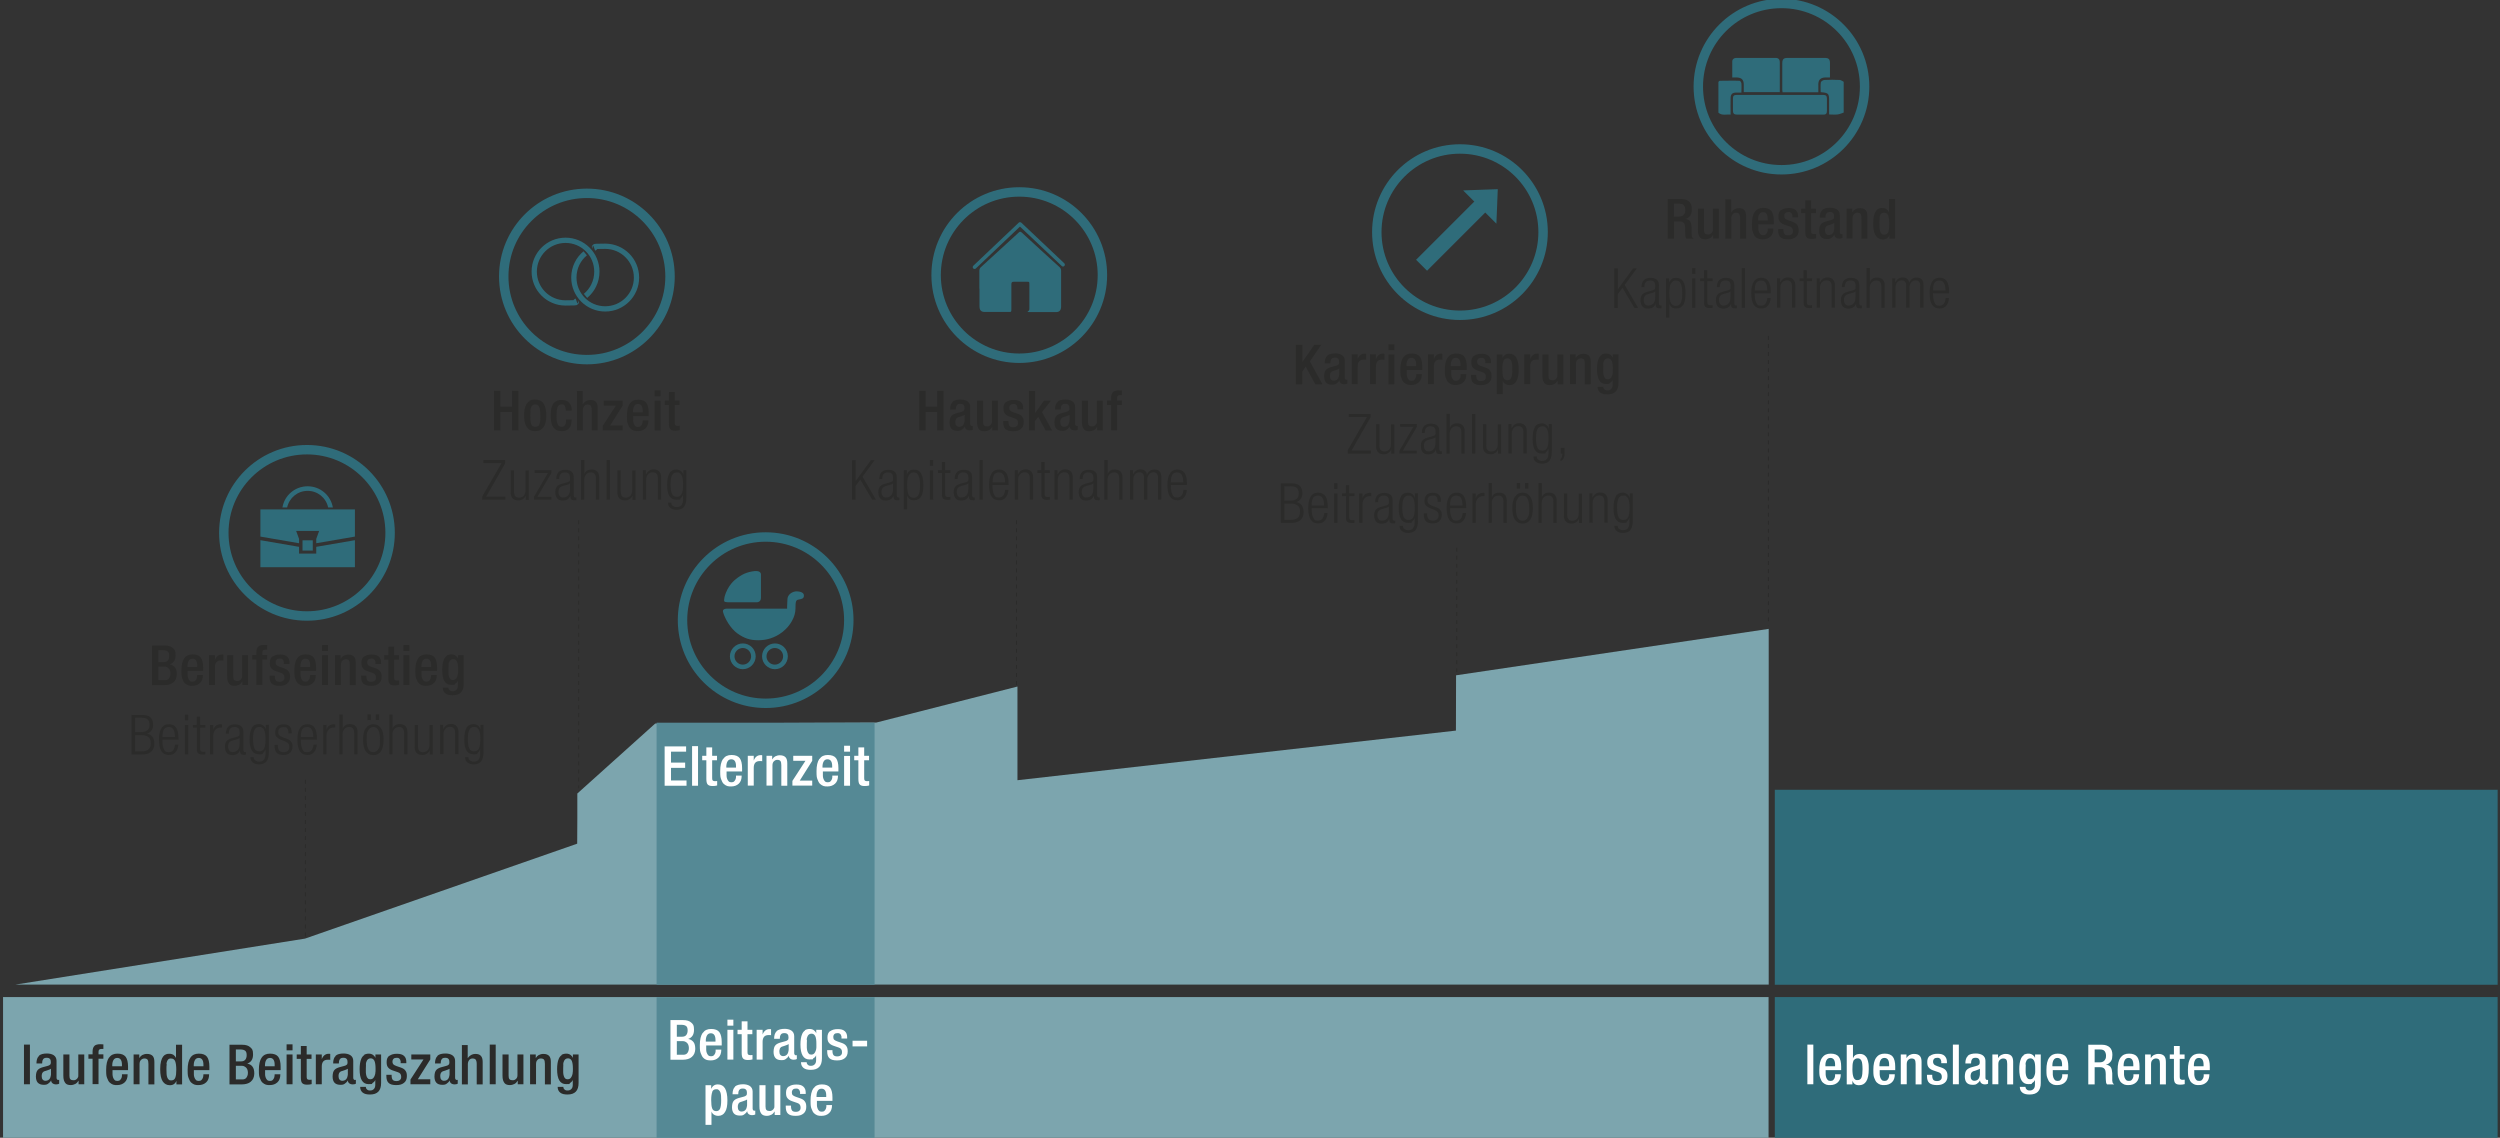 <?xml version="1.0" encoding="UTF-8"?>
<svg id="Ebene_1" data-name="Ebene 1" xmlns="http://www.w3.org/2000/svg" version="1.1" xmlns:xlink="http://www.w3.org/1999/xlink" viewBox="0 0 1804 821">
  <rect x="0" y="0" width="1804" height="821" fill="#333333" stroke="none"/>
  <defs>
    <style>
      .cls-1 {
        fill: #2F6C7A;
      }

      .cls-1, .cls-2, .cls-3, .cls-4, .cls-5, .cls-6 {
        stroke-width: 0px;
      }

      .cls-2 {
        fill: #558995;
      }

      .cls-7 {
        stroke-dasharray: 0 0 2.9 2.9;
      }

      .cls-7, .cls-8, .cls-4, .cls-9, .cls-10, .cls-11, .cls-12, .cls-13, .cls-14 {
        fill: none;
      }

      .cls-7, .cls-8, .cls-12, .cls-13, .cls-14 {
        stroke: #2b2b2a;
        stroke-width: .7px;
      }

      .cls-3 {
        fill: #7CA5AE;
      }

      .cls-15 {
        clip-path: url(#clippath-2);
      }

      .cls-8 {
        stroke-dasharray: 0 0 2.9 2.9;
      }

      .cls-16 {
        clip-path: url(#clippath-1);
      }

      .cls-9 {
        stroke-width: 3.8px;
      }

      .cls-9, .cls-10, .cls-11 {
        stroke: #2F6C7A;
      }

      .cls-10 {
        stroke-width: 11.2px;
      }

      .cls-11 {
        stroke-width: 6.8px;
      }

      .cls-12 {
        stroke-dasharray: 0 0 2.9 2.9;
      }

      .cls-17 {
        clip-path: url(#clippath);
      }

      .cls-18 {
        clip-path: url(#clippath-3);
      }

      .cls-13 {
        stroke-dasharray: 0 0 2.9 2.9;
      }

      .cls-5 {
        fill: #fff;
      }

      .cls-14 {
        stroke-dasharray: 0 0 2.9 2.9;
      }

      .cls-6 {
        fill: #2b2b2a;
      }
    </style>
    <clipPath id="clippath">
      <rect class="cls-4" x="520.8" y="411.7" width="59.4" height="71.3"/>
    </clipPath>
    <clipPath id="clippath-1">
      <rect class="cls-4" x="520.8" y="411.7" width="59.4" height="71.3"/>
    </clipPath>
    <clipPath id="clippath-2">
      <rect class="cls-4" x="520.8" y="411.7" width="59.4" height="71.3"/>
    </clipPath>
    <clipPath id="clippath-3">
      <rect class="cls-4" x="520.8" y="411.7" width="59.4" height="71.3"/>
    </clipPath>
  </defs>
  <g id="Ebene_1-2" data-name="Ebene 1">
    <g>
      <rect class="cls-1" x="1280.7" y="719.5" width="521.6" height="102.1"/>
      <polygon class="cls-3" points="1276.3 710.5 1276.3 453.8 1050.7 487.3 1050.6 527.2 734.2 563 734.2 495.4 632.3 521.4 472.8 522.1 416.6 572.6 416.6 590.4 416.5 608.8 220.1 677.3 11 710.5 1276.3 710.5"/>
      <rect class="cls-3" x="2.2" y="719.5" width="1274" height="102.1"/>
      <path class="cls-6" d="M406.4,768.2c0-.9.2-1.7.5-2.3.2-.7.6-1.2,1.1-1.6s1.1-.6,1.9-.6c1.2,0,2.1.6,2.7,1.8.5,1.2.8,3,.8,5.6s0,1.6-.1,2.5c0,.9-.2,1.7-.5,2.5s-.6,1.4-1.1,1.9c-.5.5-1.2.8-2.1.8s-1.4-.2-1.8-.7c-.5-.4-.8-1-1-1.8-.2-.7-.4-1.6-.4-2.5,0-1,0-1.9,0-2.9,0-1,0-1.9.1-2.8M405.4,761.3c-.9.6-1.6,1.4-2.1,2.5s-.8,2.2-1,3.5c-.2,1.3-.3,2.7-.3,4.2,0,7.2,2.1,10.8,6.4,10.8s2-.3,2.9-.8,1.6-1.2,2-2.2h0v3.5c0,1.3-.3,2.3-1,3-.6.7-1.5,1.1-2.7,1.1s-1.6-.2-2.2-.7c-.6-.5-.9-1.1-.9-1.9h-4.1c0,1.8.6,3.1,1.8,4.1s3,1.4,5.3,1.4c5.4,0,8-2.8,8-8.3v-20.6h-4.1v2.6h0c-.2-.8-.8-1.6-1.6-2.2s-1.9-1-3.1-1-2.6.3-3.5.9M388.9,761.2c-1,.6-1.7,1.3-2.2,2.2h-.1v-2.5h-4.1v21.5h4.3v-14.5c0-1.3.3-2.3,1-3,.6-.8,1.5-1.1,2.5-1.1s1.9.3,2.3.9.6,1.6.6,3v14.8h4.3v-16.2c0-2-.4-3.5-1.3-4.4s-2.2-1.4-4.1-1.4c-1.2,0-2.3.3-3.3.8M362.6,760.9v15.1c0,1.4.1,2.6.4,3.5.3.9.7,1.6,1.1,2.1s1,.9,1.7,1.1c.6.2,1.4.3,2.1.3,1.2,0,2.3-.3,3.3-.8s1.7-1.3,2.3-2.3h.1v2.5h4.1v-21.5h-4.3v15c0,.6-.1,1.2-.3,1.6-.2.5-.5.8-.8,1.1s-.7.5-1.1.7c-.4.2-.9.2-1.3.2-1,0-1.7-.2-2.2-.7s-.7-1.3-.7-2.5v-15.4h-4.3ZM353.4,782.4h4.3v-28.6h-4.3v28.6ZM333.3,753.9v28.6h4.3v-14.5c0-1.2.3-2.2.9-3s1.5-1.2,2.5-1.2,1.9.3,2.3.9.7,1.6.7,3v14.8h4.3v-16.2c0-2-.4-3.4-1.3-4.4s-2.2-1.4-4.1-1.4-4,1-5.3,3h-.1v-9.4h-4.3ZM317.9,774.8c.2-.5.4-.8.7-1.1.3-.3.5-.5.9-.6s.6-.3.9-.3l1.2-.4c.9-.3,1.5-.5,1.9-.7.4-.2.7-.4.9-.5v3.6c0,.5,0,1.1-.2,1.7-.1.6-.3,1.2-.6,1.7-.3.5-.7.9-1.2,1.2-.5.3-1.2.5-2,.5s-1.5-.3-2-.9c-.5-.6-.7-1.4-.7-2.4s0-1.3.3-1.8M315.7,762c-1.2,1.1-1.8,2.9-1.8,5.4h0c0,0,4.1,0,4.1,0h0c0-1.3.2-2.2.7-3s1.3-1.1,2.6-1.1,1.8.3,2.3.8.7,1.3.7,2.4-.2,1.5-.6,1.8c-.4.4-1,.7-1.9.9l-2.6.7c-.9.2-1.7.5-2.4.8-.7.3-1.3.7-1.8,1.2s-.9,1.2-1.1,1.9c-.2.8-.4,1.8-.4,3,0,2,.5,3.5,1.4,4.5s2.4,1.5,4.2,1.5,2.3-.2,3.2-.8,1.6-1.3,2.2-2.4h0c0,.9.4,1.6,1,2.1s1.5.8,2.6.8,1.5-.2,2.2-.5v-2.8c-.2,0-.4.1-.7.1-.4,0-.7-.2-.9-.5-.2-.4-.3-.7-.3-1v-12.3c0-1-.2-1.8-.6-2.5s-.9-1.2-1.5-1.6c-.6-.4-1.4-.7-2.2-.9-.8-.2-1.7-.3-2.6-.3-2.6,0-4.6.5-5.8,1.6M296.8,760.9v3.6h8.8l-9.4,14.5v3.4h14.3v-3.6h-9l9-14.3v-3.6h-13.7ZM280.9,761.8c-1.3,1-1.9,2.5-1.9,4.5s.3,3,1,3.9,1.8,1.7,3.3,2.2l3.8,1.3c1.6.5,2.4,1.6,2.4,3.2s-.3,1.7-.8,2.3-1.5.9-2.7.9-2.1-.3-2.6-.9-.8-1.6-.8-3v-.6h-3.8v.8c0,2.3.5,4,1.6,5,1.1,1.1,2.9,1.6,5.5,1.6s4.2-.5,5.6-1.6,2.1-2.7,2.1-4.9-.4-3-1.1-4-1.9-1.7-3.4-2.2l-2.9-1c-1.1-.4-1.9-.8-2.3-1.2s-.7-1.1-.7-2,.3-1.6.8-2.1,1.3-.7,2.3-.7,1.2.1,1.6.4.6.5.8.9c.2.4.3.7.4,1.1s0,.7,0,1v.5h4.1v-.9c0-1.9-.5-3.3-1.7-4.4-1.1-1-2.8-1.5-5.1-1.5s-4.1.5-5.4,1.5M264,768.2c0-.9.2-1.7.5-2.3.2-.7.6-1.2,1.1-1.6s1.1-.6,1.9-.6c1.2,0,2.1.6,2.7,1.8.5,1.2.8,3,.8,5.6s0,1.6-.1,2.5c0,.9-.2,1.7-.5,2.5s-.6,1.4-1.1,1.9c-.5.5-1.2.8-2.1.8s-1.4-.2-1.8-.7c-.5-.4-.8-1-1-1.8-.2-.7-.4-1.6-.4-2.5,0-1,0-1.9,0-2.9,0-1,0-1.9.1-2.8M262.9,761.3c-.9.6-1.6,1.4-2.1,2.5s-.8,2.2-1,3.5c-.2,1.3-.3,2.7-.3,4.2,0,7.2,2.1,10.8,6.4,10.8s2-.3,2.9-.8,1.6-1.2,2-2.2h0v3.5c0,1.3-.3,2.3-1,3-.6.7-1.5,1.1-2.7,1.1s-1.6-.2-2.2-.7c-.6-.5-.9-1.1-.9-1.9h-4.1c0,1.8.6,3.1,1.8,4.1s3,1.4,5.3,1.4c5.4,0,8-2.8,8-8.3v-20.6h-4.1v2.6h0c-.2-.8-.8-1.6-1.6-2.2s-1.9-1-3.1-1-2.6.3-3.5.9M244.5,774.8c.2-.5.4-.8.7-1.1.3-.3.6-.5.9-.6s.6-.3.9-.3l1.2-.4c.9-.3,1.5-.5,1.9-.7s.7-.4.9-.5v3.6c0,.5,0,1.1-.2,1.7-.1.6-.3,1.2-.6,1.7-.3.5-.7.9-1.2,1.2s-1.2.5-2,.5-1.5-.3-2-.9c-.5-.6-.7-1.4-.7-2.4s0-1.3.3-1.8M242.2,762c-1.2,1.1-1.8,2.9-1.8,5.4h0c0,0,4.1,0,4.1,0h0c0-1.3.2-2.2.7-3s1.3-1.1,2.6-1.1,1.8.3,2.3.8.7,1.3.7,2.4-.2,1.5-.6,1.8c-.4.4-1,.7-1.9.9l-2.6.7c-.9.2-1.7.5-2.4.8-.7.3-1.3.7-1.8,1.2s-.9,1.2-1.1,1.9c-.2.8-.4,1.8-.4,3,0,2,.5,3.5,1.4,4.5s2.4,1.5,4.2,1.5,2.3-.2,3.2-.8,1.6-1.3,2.2-2.4h0c0,.9.4,1.6,1,2.1s1.5.8,2.6.8,1.5-.2,2.2-.5v-2.8c-.2,0-.4.1-.7.1-.4,0-.7-.2-.9-.5s-.3-.7-.3-1v-12.3c0-1-.2-1.8-.6-2.5s-.9-1.2-1.5-1.6c-.6-.4-1.4-.7-2.2-.9s-1.7-.3-2.6-.3c-2.6,0-4.6.5-5.8,1.6M232.2,764.3h0v-3.4h-4.3v21.5h4.3v-12.9c0-1.6.4-2.8,1.1-3.6.7-.8,1.8-1.2,3.2-1.2s.6,0,1,0,.6,0,.8.2v-4.4c0,0-.2,0-.4-.1-.2,0-.4,0-.7,0-2.3,0-4,1.3-5,3.9M217.1,754.8v6.1h-3v3.2h3v13.5c0,1.1.1,2,.3,2.7s.5,1.2.9,1.5.9.6,1.4.7c.6.1,1.1.2,1.8.2,1.3,0,2.5-.1,3.4-.4v-3.2c-.4,0-.9.1-1.6.1s-1.3-.2-1.6-.5c-.3-.3-.4-.9-.4-1.7v-12.9h3.5v-3.2h-3.5v-6.1h-4.3ZM206.8,782.4h4.3v-21.5h-4.3v21.5ZM206.8,757.9h4.3v-4.3h-4.3v4.3ZM191.2,769.3v-.4c0-1.7.3-3,.9-4,.6-1,1.5-1.5,2.7-1.5,2.2,0,3.4,1.6,3.4,4.9v1.1h-6.9ZM188.8,763.2c-1.3,1.9-2,4.8-2,8.8s.2,4.5.7,5.9,1.1,2.6,1.9,3.3,1.6,1.2,2.5,1.5,1.9.3,2.8.3c2.3,0,4.1-.7,5.5-2s2.1-3.2,2.1-5.8h-4.1c0,.3,0,.7-.1,1.2,0,.5-.2,1.1-.4,1.6s-.6,1-1,1.4-1.1.6-1.9.6-1.6-.2-2-.7c-.5-.5-.8-1-1.1-1.8s-.4-1.5-.4-2.2,0-1.5,0-2.1v-1h11.2v-2.5c0-3.2-.6-5.6-1.7-7.1s-3.1-2.3-5.9-2.3c-2.7,0-4.7.9-6,2.8M170.2,779v-9.9h4.3c.6,0,1.1,0,1.6.3s1,.5,1.4.9c.4.4.8.9,1,1.5.2.6.4,1.4.4,2.2s-.1,1.8-.4,2.4-.6,1.2-.9,1.5c-.4.4-.8.7-1.3.8-.5.2-1,.2-1.5.2h-4.6ZM170.2,765.9v-8.6h3.3c1.5,0,2.6.3,3.4.9s1.1,1.7,1.1,3.2-.4,2.6-1.1,3.4-1.8,1.1-3,1.1h-3.6ZM165.6,753.9v28.6h9.1c1.3,0,2.4-.2,3.5-.5,1.1-.3,2-.8,2.8-1.5.8-.7,1.4-1.5,1.8-2.4.4-1,.7-2.1.7-3.3,0-2.3-.4-4-1.3-5.1-.9-1.2-2.1-1.9-3.8-2.2h0c2.8-1,4.2-3.1,4.2-6.6s-.7-4-2-5.2-3.2-1.8-5.7-1.8h-9.2ZM139.8,769.3v-.4c0-1.7.3-3,.9-4s1.5-1.5,2.7-1.5c2.2,0,3.4,1.6,3.4,4.9v1.1h-6.9ZM137.4,763.2c-1.3,1.9-2,4.8-2,8.8s.2,4.5.7,5.9,1.1,2.6,1.9,3.3,1.6,1.2,2.5,1.5,1.9.3,2.8.3c2.3,0,4.1-.7,5.5-2s2.1-3.2,2.1-5.8h-4.1c0,.3,0,.7-.1,1.2,0,.5-.2,1.1-.4,1.6s-.6,1-1,1.4-1.1.6-1.9.6-1.6-.2-2-.7c-.5-.5-.8-1-1.1-1.8s-.4-1.5-.4-2.2,0-1.5,0-2.1v-1h11.2v-2.5c0-3.2-.6-5.6-1.7-7.1s-3.1-2.3-5.9-2.3c-2.7,0-4.7.9-6,2.8M120.1,767.9c.1-1,.3-1.8.6-2.4.3-.6.6-1,1-1.3s.9-.4,1.6-.4c1.6,0,2.6.7,3.1,2s.8,3.3.8,6.1-.2,4.3-.7,5.7-1.5,2-2.9,2-1.4-.2-1.8-.5c-.5-.4-.8-.9-1.1-1.6-.3-.7-.4-1.5-.5-2.5,0-1-.1-2.1-.1-3.4s0-2.7.2-3.7M127,753.9v9.6h0c-.4-1-1-1.7-1.8-2.3-.8-.5-1.8-.8-3-.8s-1.6.1-2.4.4-1.5.8-2.1,1.6-1.1,1.9-1.5,3.4-.6,3.4-.6,5.7c0,4,.6,7,1.8,8.8,1.2,1.8,2.9,2.8,5.2,2.8s3.9-1.1,4.7-3.2h0v2.6h4.1v-28.6h-4.3ZM102.8,761.2c-1,.6-1.7,1.3-2.2,2.2h-.1v-2.5h-4.1v21.5h4.3v-14.5c0-1.3.3-2.3,1-3s1.5-1.1,2.5-1.1,1.9.3,2.3.9.6,1.6.6,3v14.8h4.3v-16.2c0-2-.4-3.5-1.3-4.4s-2.2-1.4-4.1-1.4c-1.2,0-2.3.3-3.3.8M81,769.3v-.4c0-1.7.3-3,.9-4s1.5-1.5,2.7-1.5c2.2,0,3.4,1.6,3.4,4.9v1.1h-6.9ZM78.6,763.2c-1.3,1.9-2,4.8-2,8.8s.2,4.5.7,5.9,1.1,2.6,1.9,3.3,1.6,1.2,2.5,1.5,1.8.3,2.8.3c2.3,0,4.1-.7,5.5-2,1.4-1.3,2.1-3.2,2.1-5.8h-4.1c0,.3,0,.7,0,1.2,0,.5-.2,1.1-.4,1.6s-.6,1-1,1.4-1.1.6-1.9.6-1.6-.2-2-.7c-.5-.5-.8-1-1.1-1.8-.2-.7-.4-1.5-.4-2.2,0-.8,0-1.5,0-2.1v-1h11.2v-2.5c0-3.2-.6-5.6-1.7-7.1-1.2-1.5-3.1-2.3-5.9-2.3-2.7,0-4.7.9-6,2.8M68.2,754.7c-.9.8-1.4,2.2-1.4,4.1v2h-3v3.2h3v18.3h4.3v-18.3h3.5v-3.2h-3.5v-1.9c0-.7.2-1.2.5-1.5.3-.3.9-.5,1.8-.5h1.2v-3.3c-.6,0-1.4-.1-2.4-.1-1.8,0-3.2.4-4.1,1.2M45.7,760.9v15.1c0,1.4.1,2.6.4,3.5.3.9.7,1.6,1.1,2.1s1,.9,1.7,1.1,1.3.3,2.1.3c1.2,0,2.3-.3,3.3-.8,1-.5,1.7-1.3,2.3-2.3h.1v2.5h4.1v-21.5h-4.3v15c0,.6,0,1.2-.3,1.6-.2.5-.5.8-.8,1.1s-.7.5-1.1.7c-.4.2-.9.2-1.3.2-1,0-1.7-.2-2.2-.7s-.7-1.3-.7-2.5v-15.4h-4.3ZM30.3,774.8c.2-.5.4-.8.7-1.1.3-.3.5-.5.9-.6.3-.2.6-.3.9-.3l1.2-.4c.8-.3,1.5-.5,1.9-.7s.7-.4.9-.5v3.6c0,.5,0,1.1-.2,1.7-.1.6-.3,1.2-.6,1.7-.3.5-.7.9-1.2,1.2s-1.2.5-2,.5-1.5-.3-2-.9-.7-1.4-.7-2.4c0-.7,0-1.3.3-1.8M28.1,762c-1.2,1.1-1.8,2.9-1.8,5.4h0c0,0,4.1,0,4.1,0h0c0-1.3.2-2.2.7-3s1.3-1.1,2.6-1.1,1.8.3,2.3.8c.5.5.7,1.3.7,2.4s-.2,1.5-.6,1.8c-.4.4-1,.7-1.9.9l-2.6.7c-.9.2-1.7.5-2.4.8-.7.3-1.3.7-1.8,1.2s-.9,1.2-1.1,1.9c-.2.8-.4,1.8-.4,3,0,2,.5,3.5,1.4,4.5,1,1,2.4,1.5,4.2,1.5s2.3-.2,3.2-.8,1.6-1.3,2.2-2.4h0c0,.9.4,1.6,1,2.1s1.5.8,2.6.8,1.5-.2,2.2-.5v-2.8c-.2,0-.4.1-.7.1-.4,0-.7-.2-.9-.5s-.3-.7-.3-1v-12.3c0-1-.2-1.8-.6-2.5-.4-.7-.9-1.2-1.5-1.6-.6-.4-1.4-.7-2.2-.9s-1.7-.3-2.6-.3c-2.6,0-4.6.5-5.8,1.6M17.3,782.4h4.3v-28.6h-4.3v28.6Z"/>
      <line class="cls-12" x1="220.4" y1="562.7" x2="220.4" y2="675.9"/>
      <path class="cls-5" d="M1583.1,769.3v-.4c0-1.7.3-3,.9-4s1.5-1.5,2.7-1.5c2.2,0,3.4,1.6,3.4,4.9v1.1h-6.9ZM1580.8,763.2c-1.3,1.9-2,4.8-2,8.8s.2,4.5.7,5.9,1.1,2.6,1.9,3.3,1.6,1.2,2.5,1.5,1.8.3,2.8.3c2.3,0,4.1-.7,5.5-2s2.1-3.2,2.1-5.8h-4.1c0,.3,0,.7,0,1.2,0,.5-.2,1.1-.4,1.6s-.6,1-1,1.4c-.4.4-1.1.6-1.9.6s-1.6-.2-2-.7c-.5-.5-.8-1-1.1-1.8-.2-.7-.4-1.5-.4-2.2s0-1.5,0-2.1v-1h11.2v-2.5c0-3.2-.6-5.6-1.7-7.1s-3.1-2.3-5.9-2.3c-2.7,0-4.7.9-6,2.8M1568.7,754.8v6.1h-3v3.2h3v13.5c0,1.1.1,2,.3,2.7s.5,1.2.9,1.5.8.6,1.4.7,1.1.2,1.8.2c1.3,0,2.5-.1,3.4-.4v-3.2c-.4,0-.9.1-1.6.1s-1.3-.2-1.6-.5c-.3-.3-.4-.9-.4-1.7v-12.9h3.5v-3.2h-3.5v-6.1h-4.3ZM1554.3,761.2c-1,.6-1.7,1.3-2.2,2.2h-.1v-2.5h-4.1v21.5h4.3v-14.5c0-1.3.3-2.3,1-3s1.5-1.1,2.5-1.1,1.9.3,2.3.9c.4.6.6,1.6.6,3v14.8h4.3v-16.2c0-2-.4-3.5-1.3-4.4s-2.2-1.4-4.1-1.4c-1.2,0-2.3.3-3.3.8M1532.4,769.3v-.4c0-1.7.3-3,.9-4s1.5-1.5,2.7-1.5c2.2,0,3.4,1.6,3.4,4.9v1.1h-6.9ZM1530.1,763.2c-1.3,1.9-2,4.8-2,8.8s.2,4.5.7,5.9,1.1,2.6,1.9,3.3,1.6,1.2,2.5,1.5,1.8.3,2.8.3c2.3,0,4.1-.7,5.5-2s2.1-3.2,2.1-5.8h-4.1c0,.3,0,.7,0,1.2,0,.5-.2,1.1-.4,1.6s-.6,1-1,1.4c-.4.4-1.1.6-1.9.6s-1.6-.2-2-.7c-.5-.5-.8-1-1.1-1.8-.2-.7-.4-1.5-.4-2.2s0-1.5,0-2.1v-1h11.2v-2.5c0-3.2-.6-5.6-1.7-7.1s-3.1-2.3-5.9-2.3c-2.7,0-4.7.9-6,2.8M1511.5,766.6v-9.3h3.9c1.6,0,2.7.4,3.3,1.2s1,1.9,1,3.4-.2,1.8-.5,2.4c-.3.6-.7,1.1-1.1,1.4-.4.3-.9.6-1.4.7-.5.1-1,.2-1.4.2h-3.8ZM1506.9,753.9v28.6h4.6v-12.4h3.8c.8,0,1.6.1,2.1.3.5.2.9.5,1.3,1s.5,1,.6,1.6.2,1.4.2,2.2v2.3c0,1.2.1,2.3.2,3.1,0,.8.3,1.4.7,1.9h5.2c-.3-.2-.6-.5-.8-.7-.2-.2-.3-.5-.4-.9,0-.3-.2-.7-.2-1.1,0-.4,0-1,0-1.6v-3.8c-.1-.8-.2-1.6-.3-2.3-.1-.7-.4-1.3-.7-1.9-.3-.5-.8-1-1.4-1.3s-1.3-.5-2.2-.6h0c.9-.2,1.6-.5,2.2-1s1.1-1,1.5-1.6.7-1.3.8-2.1.2-1.6.2-2.4c0-2.3-.6-4.2-1.9-5.4s-3.1-1.9-5.4-1.9h-10ZM1481,769.3v-.4c0-1.7.3-3,.9-4s1.5-1.5,2.7-1.5c2.2,0,3.4,1.6,3.4,4.9v1.1h-6.9ZM1478.7,763.2c-1.3,1.9-2,4.8-2,8.8s.2,4.5.7,5.9,1.1,2.6,1.9,3.3,1.6,1.2,2.5,1.5,1.8.3,2.8.3c2.3,0,4.1-.7,5.5-2s2.1-3.2,2.1-5.8h-4.1c0,.3,0,.7,0,1.2,0,.5-.2,1.1-.4,1.6s-.6,1-1,1.4c-.4.4-1.1.6-1.9.6s-1.6-.2-2-.7c-.5-.5-.8-1-1.1-1.8-.2-.7-.4-1.5-.4-2.2s0-1.5,0-2.1v-1h11.2v-2.5c0-3.2-.6-5.6-1.7-7.1s-3.1-2.3-5.9-2.3c-2.7,0-4.7.9-6,2.8M1461.6,768.2c0-.9.2-1.7.5-2.3.2-.7.6-1.2,1.1-1.6s1.1-.6,1.9-.6c1.2,0,2.1.6,2.7,1.8s.8,3,.8,5.6,0,1.6,0,2.5c0,.9-.2,1.7-.5,2.5s-.6,1.4-1.1,1.9-1.2.8-2.1.8-1.4-.2-1.8-.7-.8-1-1-1.8-.4-1.6-.4-2.5,0-1.9,0-2.9,0-1.9.1-2.8M1460.5,761.3c-.9.6-1.6,1.4-2.1,2.5s-.8,2.2-1,3.5c-.2,1.3-.3,2.7-.3,4.2,0,7.2,2.2,10.8,6.4,10.8s2-.3,2.9-.8,1.6-1.2,2-2.2h0v3.5c0,1.3-.3,2.3-1,3-.7.7-1.5,1.1-2.7,1.1s-1.6-.2-2.2-.7c-.6-.5-.9-1.1-.9-1.9h-4.1c0,1.8.6,3.1,1.8,4.1s2.9,1.4,5.3,1.4c5.4,0,8-2.8,8-8.3v-20.6h-4.1v2.6h0c-.2-.8-.8-1.6-1.6-2.2s-1.9-1-3.1-1-2.6.3-3.5.9M1444.1,761.2c-1,.6-1.7,1.3-2.2,2.2h-.1v-2.5h-4.1v21.5h4.3v-14.5c0-1.3.3-2.3,1-3s1.5-1.1,2.5-1.1,1.9.3,2.3.9c.4.6.6,1.6.6,3v14.8h4.3v-16.2c0-2-.4-3.5-1.3-4.4s-2.2-1.4-4.1-1.4c-1.2,0-2.3.3-3.3.8M1422.2,774.8c.2-.5.4-.8.7-1.1.3-.3.6-.5.9-.6.3-.2.6-.3.9-.3l1.2-.4c.8-.3,1.5-.5,1.9-.7s.7-.4.9-.5v3.6c0,.5,0,1.1-.2,1.7-.1.6-.3,1.2-.6,1.7-.3.5-.7.9-1.2,1.2s-1.2.5-2,.5-1.5-.3-2-.9-.7-1.4-.7-2.4c0-.7,0-1.3.3-1.8M1420,762c-1.2,1.1-1.8,2.9-1.8,5.4h0c0,0,4.1,0,4.1,0h0c0-1.3.2-2.2.7-3,.4-.8,1.3-1.1,2.6-1.1s1.8.3,2.3.8c.4.5.7,1.3.7,2.4s-.2,1.5-.6,1.8c-.4.4-1,.7-1.9.9l-2.6.7c-.9.2-1.7.5-2.4.8-.7.3-1.3.7-1.8,1.2s-.9,1.2-1.1,1.9c-.2.8-.4,1.8-.4,3,0,2,.5,3.5,1.4,4.5s2.3,1.5,4.2,1.5,2.3-.2,3.2-.8c.8-.5,1.6-1.3,2.2-2.4h0c0,.9.4,1.6,1,2.1s1.5.8,2.6.8,1.5-.2,2.2-.5v-2.8c-.2,0-.4.1-.7.1-.4,0-.7-.2-.9-.5s-.3-.7-.3-1v-12.3c0-1-.2-1.8-.6-2.5-.4-.7-.9-1.2-1.5-1.6-.6-.4-1.4-.7-2.2-.9s-1.7-.3-2.6-.3c-2.6,0-4.6.5-5.8,1.6M1409.2,782.4h4.3v-28.6h-4.3v28.6ZM1392.6,761.8c-1.3,1-1.9,2.5-1.9,4.5s.3,3,1,3.9,1.8,1.7,3.3,2.2l3.8,1.3c1.6.5,2.4,1.6,2.4,3.2s-.3,1.7-.8,2.3c-.6.6-1.4.9-2.7.9s-2.1-.3-2.6-.9-.8-1.6-.8-3v-.6h-3.8v.8c0,2.3.5,4,1.6,5s2.9,1.6,5.5,1.6,4.2-.5,5.6-1.6,2.1-2.7,2.1-4.9-.4-3-1.1-4-1.9-1.7-3.4-2.2l-2.9-1c-1.1-.4-1.9-.8-2.3-1.2s-.7-1.1-.7-2,.3-1.6.8-2.1,1.3-.7,2.3-.7,1.2.1,1.6.4c.4.2.7.5.8.9.2.4.3.7.4,1.1,0,.4,0,.7,0,1v.5h4.1v-.9c0-1.9-.6-3.3-1.7-4.4s-2.8-1.5-5.1-1.5-4.1.5-5.4,1.5M1378,761.2c-1,.6-1.7,1.3-2.2,2.2h-.1v-2.5h-4.1v21.5h4.3v-14.5c0-1.3.3-2.3,1-3s1.5-1.1,2.5-1.1,1.9.3,2.3.9.6,1.6.6,3v14.8h4.3v-16.2c0-2-.4-3.5-1.3-4.4s-2.2-1.4-4.1-1.4c-1.2,0-2.3.3-3.3.8M1356.2,769.3v-.4c0-1.7.3-3,.9-4s1.5-1.5,2.7-1.5c2.2,0,3.4,1.6,3.4,4.9v1.1h-6.9ZM1353.8,763.2c-1.3,1.9-2,4.8-2,8.8s.2,4.5.7,5.9,1.1,2.6,1.9,3.3,1.6,1.2,2.5,1.5,1.8.3,2.8.3c2.3,0,4.1-.7,5.5-2s2.1-3.2,2.1-5.8h-4.1c0,.3,0,.7,0,1.2,0,.5-.2,1.1-.4,1.6s-.6,1-1,1.4c-.4.4-1.1.6-1.9.6s-1.6-.2-2-.7c-.5-.5-.8-1-1.1-1.8-.2-.7-.4-1.5-.4-2.2s0-1.5,0-2.1v-1h11.2v-2.5c0-3.2-.6-5.6-1.7-7.1s-3.1-2.3-5.9-2.3c-2.7,0-4.7.9-6,2.8M1336.8,768.5c0-1,.3-1.8.5-2.6s.7-1.2,1.2-1.6,1.2-.6,2-.6,1.1.1,1.6.4.8.7,1.1,1.3.5,1.4.6,2.4.2,2.2.2,3.7c0,2.6-.2,4.6-.7,5.9s-1.4,2-2.9,2-1.3-.2-1.8-.5c-.5-.3-.8-.8-1.1-1.5-.3-.7-.4-1.5-.6-2.4-.1-1-.2-2-.2-3.2s0-2.3.1-3.3M1332.6,753.9v28.6h4.1v-2.6h0c.8,2.1,2.3,3.2,4.7,3.2s4.1-.9,5.3-2.8,1.8-4.8,1.8-8.8-.2-4.2-.5-5.6-.8-2.6-1.5-3.4-1.3-1.3-2.1-1.6c-.8-.3-1.6-.4-2.5-.4s-2.2.3-3,.8c-.8.5-1.4,1.3-1.8,2.3h0v-9.6h-4.3ZM1317.2,769.3v-.4c0-1.7.3-3,.9-4s1.5-1.5,2.7-1.5c2.2,0,3.4,1.6,3.4,4.9v1.1h-6.9ZM1314.8,763.2c-1.3,1.9-2,4.8-2,8.8s.2,4.5.7,5.9,1.1,2.6,1.9,3.3,1.6,1.2,2.5,1.5,1.8.3,2.8.3c2.3,0,4.1-.7,5.5-2s2.1-3.2,2.1-5.8h-4.1c0,.3,0,.7,0,1.2,0,.5-.2,1.1-.4,1.6s-.6,1-1,1.4c-.4.4-1.1.6-1.9.6s-1.6-.2-2-.7c-.5-.5-.8-1-1.1-1.8-.2-.7-.4-1.5-.4-2.2s0-1.5,0-2.1v-1h11.2v-2.5c0-3.2-.6-5.6-1.7-7.1s-3.1-2.3-5.9-2.3c-2.7,0-4.7.9-6,2.8M1304.2,782.4h4.3v-28.6h-4.3v28.6Z"/>
      <rect class="cls-1" x="1280.7" y="569.9" width="521.6" height="140.7"/>
      <line class="cls-8" x1="417.6" y1="375.4" x2="417.6" y2="568.8"/>
      <line class="cls-14" x1="733.5" y1="375.4" x2="733.5" y2="494.4"/>
      <line class="cls-7" x1="1051.2" y1="395.2" x2="1051.2" y2="486.3"/>
      <line class="cls-13" x1="1276.1" y1="242.4" x2="1276.1" y2="451.4"/>
      <polygon class="cls-1" points="256.1 387.2 256.1 367.6 187.9 367.6 187.9 387.2 215.8 392 215.8 388.9 213.7 383.1 222 383.1 222 383.1 230.3 383.1 228.2 388.9 228.2 392 256.1 387.2"/>
      <polygon class="cls-1" points="256.1 409.3 256.1 389.8 228.2 394.6 228.2 399.5 222 399.5 222 399.5 215.8 399.5 215.8 394.6 187.9 389.8 187.9 409.3 256.1 409.3"/>
      <path class="cls-1" d="M240.2,366.2c-1.6-8.9-9.2-15.3-18.2-15.3s-16.7,6.4-18.2,15.3h3.4c1.5-7,7.6-12,14.8-12s13.3,5,14.8,12h3.4Z"/>
      <rect class="cls-1" x="218.3" y="389.9" width="7.4" height="7.4"/>
      <g>
        <path class="cls-6" d="M338.6,526.8c.7-1.5,1.8-2.2,3.5-2.2s1.4.1,1.9.4,1,.8,1.4,1.4.7,1.6.9,2.7c.2,1.1.3,2.5.3,4.3,0,3.1-.3,5.3-1,6.7s-1.9,2.1-3.5,2.1-2.9-.7-3.5-2.2c-.7-1.5-1-3.7-1-6.7,0-2.9.3-5.1,1-6.6M336.7,525.2c-1.1,1.8-1.7,4.6-1.7,8.4,0,7.1,2.2,10.7,6.6,10.7s2.3-.3,3.1-1,1.5-1.6,1.8-2.8h0v3.5c0,1.8-.4,3.1-1.1,4.1s-1.9,1.5-3.4,1.5-1,0-1.5-.2-.9-.3-1.3-.6c-.4-.3-.7-.6-.9-1-.2-.4-.3-.9-.3-1.4h-2.4c0,1.6.6,2.9,1.7,3.8,1.1.9,2.6,1.4,4.6,1.4s4.2-.7,5.3-2.2,1.7-3.6,1.7-6.5v-19.9h-2.2v3.3h0c-.4-1.2-1-2.2-1.9-2.8s-1.9-1-3.1-1c-2.3,0-4,.9-5.1,2.6M319.8,526h0v-3h-2.2v21.2h2.4v-14.4c0-1.5.4-2.8,1.3-3.8s2-1.5,3.4-1.5,2.2.4,2.8,1.1.9,1.8.9,3.1v15.5h2.4v-16.2c0-1.8-.5-3.1-1.4-4.1s-2.3-1.5-4-1.5c-2.4,0-4.2,1.2-5.4,3.4M299.2,539.2c0,1.8.5,3.1,1.4,4.1.9,1,2.3,1.5,4.1,1.5s2.2-.3,3.1-.8,1.7-1.4,2.3-2.6h0v3h2.2v-21.2h-2.4v14.4c0,.7-.1,1.4-.3,2-.2.6-.5,1.2-.9,1.7-.4.5-.9.9-1.5,1.1-.6.3-1.2.4-1.9.4-1.4,0-2.4-.4-2.9-1.2-.5-.8-.8-1.9-.8-3.4v-15.1h-2.4v16.2h0ZM280.8,544.3h2.4v-14.4c0-1.5.4-2.8,1.3-3.8s2-1.5,3.4-1.5,2.2.4,2.8,1.1.9,1.8.9,3.1v15.5h2.4v-16.2c0-1.8-.5-3.1-1.4-4.1s-2.3-1.5-4.1-1.5-2.5.3-3.4.9-1.5,1.5-1.8,2.5h0v-10.3h-2.4v28.6h0ZM271.2,519.6h2.4v-4.1h-2.4v4.1ZM265.2,519.6h2.4v-4.1h-2.4v4.1ZM265.8,526.9c.8-1.5,2-2.3,3.6-2.3,3.2,0,4.8,3,4.8,9.1s-.4,5.2-1.2,6.8c-.8,1.5-2,2.3-3.6,2.3-3.2,0-4.8-3-4.8-9.1s.4-5.2,1.2-6.8M263.9,525.4c-1.2,1.8-1.9,4.6-1.9,8.3s.6,6.5,1.9,8.4c1.2,1.8,3.1,2.8,5.5,2.8s4.2-.9,5.5-2.8,1.9-4.6,1.9-8.4-.6-6.5-1.9-8.3-3.1-2.8-5.4-2.8-4.2.9-5.4,2.8M244.8,544.3h2.4v-14.4c0-1.5.4-2.8,1.3-3.8s2-1.5,3.4-1.5,2.2.4,2.8,1.1.9,1.8.9,3.1v15.5h2.4v-16.2c0-1.8-.5-3.1-1.4-4.1-.9-1-2.3-1.5-4.1-1.5s-2.5.3-3.4.9c-.9.6-1.5,1.5-1.8,2.5h0v-10.3h-2.4v28.6ZM237.7,523.5c-.9.6-1.6,1.6-2.1,2.9h0v-3.3h-2.4v21.2h2.4v-13.4c0-1.7.5-3.1,1.4-4.2s2.2-1.7,3.7-1.7.8,0,1.2.1v-2.4c-.3,0-.6-.1-.9-.1-1.2,0-2.3.3-3.2.9M217.1,531.8v-.2c0-1.1,0-2,.2-2.9s.4-1.6.7-2.2.8-1.1,1.4-1.4c.6-.3,1.3-.5,2.1-.5,1.6,0,2.8.6,3.5,1.9s1,3,1.1,5.3h-9ZM216.5,525.4c-1.3,1.8-1.9,4.6-1.9,8.3s.6,6.6,1.8,8.4,3,2.7,5.4,2.7,3.5-.7,4.7-1.9c1.2-1.3,1.9-3.2,2.1-5.6h-2.4c-.4,3.7-1.9,5.5-4.5,5.5s-2.6-.7-3.4-2c-.8-1.3-1.2-3.5-1.2-6.3v-.7h11.6v-.8c0-3.6-.6-6.3-1.7-7.9s-2.8-2.5-5.2-2.5-4.2.9-5.4,2.8M200.2,524.2c-1.1,1-1.6,2.5-1.6,4.5s.3,2,.8,2.8c.6.8,1.7,1.6,3.3,2.3l3.4,1.4c.9.3,1.5.8,2,1.4s.7,1.4.7,2.4-.4,2.1-1.1,2.8-1.8,1-3.1,1-2.4-.4-3.1-1.2c-.7-.8-1-2-1-3.7v-.4h-2.4v.5c0,2.4.5,4.2,1.5,5.2,1,1,2.7,1.6,4.9,1.6s3.8-.6,4.9-1.7c1.1-1.1,1.7-2.7,1.7-4.6s-.3-2.2-.9-3.1-1.6-1.7-3-2.2l-3.5-1.3c-.9-.3-1.6-.8-2.1-1.3s-.8-1.3-.8-2.3c0-2.4,1.3-3.6,3.8-3.6s2.1.3,2.7,1,.8,1.7.8,3.1v.4h2.4v-.6c0-2.1-.5-3.6-1.5-4.5-1-1-2.4-1.4-4.4-1.4-2,0-3.6.5-4.7,1.6M183.6,526.8c.7-1.5,1.8-2.2,3.5-2.2s1.4.1,1.9.4c.6.3,1.1.8,1.4,1.4s.7,1.6.9,2.7c.2,1.1.3,2.5.3,4.3,0,3.1-.3,5.3-1,6.7-.7,1.4-1.9,2.1-3.5,2.1s-2.9-.7-3.5-2.2-1-3.7-1-6.7.3-5.1,1-6.6M181.8,525.2c-1.1,1.8-1.7,4.6-1.7,8.4,0,7.1,2.2,10.7,6.6,10.7s2.3-.3,3.1-1c.9-.6,1.5-1.6,1.8-2.8h0v3.5c0,1.8-.4,3.1-1.1,4.1-.7,1-1.9,1.5-3.4,1.5s-1,0-1.5-.2-.9-.3-1.3-.6c-.4-.3-.7-.6-.9-1s-.3-.9-.3-1.4h-2.4c0,1.6.6,2.9,1.7,3.8s2.6,1.4,4.6,1.4,4.2-.7,5.3-2.2,1.7-3.6,1.7-6.5v-19.9h-2.2v3.3h0c-.4-1.2-1-2.2-1.9-2.8s-1.9-1-3.1-1c-2.3,0-4,.9-5.1,2.6M172.9,532.3v4.6c0,1.8-.4,3.2-1.3,4.2s-2.1,1.6-3.6,1.6-1.9-.4-2.5-1.1-.9-1.8-.9-3,.3-2.2.9-2.9c.6-.7,1.4-1.1,2.5-1.4.5-.1,1-.3,1.5-.4s1-.3,1.5-.4c.4-.2.9-.3,1.2-.5.3-.2.6-.4.7-.7h0ZM162.7,529.4h2.4c0-1.7.4-2.9,1-3.6.6-.8,1.7-1.2,3.1-1.2s2.1.3,2.8.9c.6.6.9,1.5.9,2.9s0,1.1,0,1.5-.1.7-.3.9c-.1.2-.4.4-.6.5-.3.1-.6.2-1,.4l-4,1.1c-.6.2-1.1.3-1.6.6-.4.2-.8.5-1.2.7s-.6.5-.8.8c-.2.3-.4.7-.6,1.1-.2.4-.4.8-.4,1.4s-.1,1-.1,1.5c0,2,.5,3.4,1.4,4.5s2.3,1.5,4,1.5c2.8,0,4.6-1.2,5.5-3.6h0v.6c0,1,.2,1.7.7,2.2s1.2.6,2.4.6.8,0,1.2-.2v-1.8h-.6c-.6,0-.9-.2-1.1-.6s-.2-.8-.2-1.2v-12.7c0-.8-.1-1.6-.3-2.3s-.6-1.3-1.1-1.7-1.1-.8-1.9-1.1-1.7-.4-2.7-.4c-4.4,0-6.6,2.3-6.6,6.8M156,523.5c-.9.6-1.6,1.6-2.1,2.9h0v-3.3h-2.4v21.2h2.4v-13.4c0-1.7.5-3.1,1.4-4.2s2.2-1.7,3.7-1.7.8,0,1.2.1v-2.4c-.3,0-.6-.1-.9-.1-1.2,0-2.3.3-3.2.9M142.1,523.1h-2.9v2h2.9v15.8c0,.6,0,1.2.2,1.6.1.5.4.8.7,1.1s.8.5,1.4.7c.6.2,1.3.2,2.1.2s1.4,0,1.7-.2v-2c-.5.2-1,.2-1.5.2-.9,0-1.4-.2-1.8-.5-.3-.4-.5-.9-.5-1.6v-15.3h3.8v-2h-3.8v-5.9h-2.4v5.9h0ZM133.4,544.3h2.4v-21.2h-2.4v21.2ZM133.4,519.8h2.4v-4.1h-2.4v4.1ZM117.3,531.8v-.2c0-1.1,0-2,.2-2.9s.4-1.6.7-2.2.8-1.1,1.4-1.4c.6-.3,1.3-.5,2.1-.5,1.7,0,2.8.6,3.5,1.9.7,1.2,1,3,1.1,5.3h-9ZM116.6,525.4c-1.3,1.8-1.9,4.6-1.9,8.3s.6,6.6,1.8,8.4c1.2,1.8,3,2.7,5.4,2.7s3.5-.7,4.7-1.9,1.9-3.2,2.1-5.6h-2.4c-.4,3.7-1.9,5.5-4.5,5.5s-2.6-.7-3.4-2c-.8-1.3-1.2-3.5-1.2-6.3v-.7h11.6v-.8c0-3.6-.6-6.3-1.7-7.9s-2.8-2.5-5.2-2.5-4.1.9-5.4,2.8M97.5,542.2v-11.7h4.8c2.1,0,3.7.5,4.8,1.4s1.7,2.4,1.7,4.5-.6,3.5-1.7,4.4-2.7,1.4-4.8,1.4h-4.9ZM97.5,528.3v-10.4h4.4c2.1,0,3.7.4,4.6,1.2s1.4,2.1,1.4,4-.6,3.2-1.7,4-2.7,1.2-4.6,1.2h-4.2ZM94.9,515.8v28.6h8c1.2,0,2.4-.2,3.5-.5,1.1-.3,1.9-.9,2.7-1.5s1.3-1.5,1.7-2.5c.4-1,.6-2.1.6-3.4,0-1.9-.4-3.5-1.3-4.7s-2.2-2-4-2.4h0c1.4-.5,2.5-1.2,3.3-2.4s1.1-2.5,1.1-4c0-2.5-.7-4.2-2-5.4s-3.2-1.7-5.6-1.7h-8Z"/>
        <path class="cls-6" d="M323.6,480.1c0-.9.2-1.6.5-2.3s.6-1.2,1.1-1.6c.5-.4,1.1-.6,1.9-.6,1.2,0,2.1.6,2.7,1.8.5,1.2.8,3,.8,5.6s0,1.6-.1,2.5-.2,1.7-.5,2.5-.6,1.4-1.1,1.9c-.5.5-1.2.8-2.1.8s-1.4-.2-1.8-.7c-.5-.4-.8-1-1-1.8-.2-.7-.4-1.6-.4-2.5,0-1,0-1.9,0-2.9,0-1,0-1.9.1-2.8M322.5,473.2c-.9.6-1.6,1.4-2.1,2.5s-.8,2.2-1,3.5c-.2,1.3-.3,2.7-.3,4.2,0,7.2,2.1,10.8,6.4,10.8s2-.3,2.9-.8,1.6-1.2,2-2.2h0v3.5c0,1.3-.3,2.3-1,3-.6.7-1.5,1.1-2.7,1.1s-1.6-.2-2.2-.7-.9-1.1-.9-1.9h-4.1c0,1.8.6,3.1,1.8,4.1s3,1.4,5.3,1.4c5.4,0,8-2.8,8-8.3v-20.6h-4.1v2.6h0c-.2-.9-.8-1.6-1.6-2.2-.9-.6-1.9-1-3.1-1-1.4,0-2.6.3-3.5.9M304.1,481.2v-.4c0-1.7.3-3,.9-4,.6-1,1.5-1.5,2.7-1.5,2.2,0,3.4,1.6,3.4,4.9v1.1h-6.9ZM301.7,475.1c-1.3,1.9-2,4.8-2,8.8s.2,4.5.7,5.9c.5,1.5,1.1,2.6,1.9,3.3.8.8,1.6,1.2,2.5,1.5.9.2,1.9.3,2.8.3,2.3,0,4.1-.7,5.5-2s2.1-3.2,2.1-5.8h-4.1c0,.3,0,.7-.1,1.2s-.2,1.1-.4,1.6-.6,1-1,1.4c-.5.4-1.1.6-1.9.6s-1.6-.2-2-.7-.8-1-1.1-1.8c-.2-.7-.4-1.5-.4-2.2,0-.8,0-1.5,0-2.1v-1h11.2v-2.5c0-3.2-.6-5.6-1.7-7.1s-3.1-2.3-5.9-2.3c-2.7,0-4.7.9-6,2.8M291.1,494.3h4.3v-21.5h-4.3v21.5ZM291.1,469.8h4.3v-4.3h-4.3v4.3ZM280.2,466.7v6.1h-3v3.2h3v13.5c0,1.1.1,2,.3,2.7.2.7.5,1.2.9,1.5.4.4.9.6,1.4.7s1.1.2,1.8.2c1.3,0,2.5-.1,3.4-.4v-3.2c-.4,0-.9.1-1.6.1s-1.3-.2-1.6-.5c-.3-.4-.4-.9-.4-1.7v-12.9h3.5v-3.2h-3.5v-6.1h-4.3ZM262.7,473.7c-1.3,1-1.9,2.5-1.9,4.5s.3,3,1,3.9,1.8,1.7,3.3,2.2l3.8,1.3c1.6.5,2.4,1.6,2.4,3.2s-.3,1.7-.8,2.3c-.6.6-1.5.9-2.7.9s-2.1-.3-2.6-.9-.8-1.6-.8-3v-.6h-3.8v.8c0,2.3.5,4,1.6,5s2.9,1.6,5.5,1.6,4.2-.5,5.6-1.6c1.4-1.1,2.1-2.7,2.1-4.9s-.4-3-1.1-4-1.9-1.7-3.4-2.2l-2.9-1c-1.1-.4-1.9-.8-2.3-1.2s-.7-1.1-.7-2,.3-1.6.8-2.1,1.3-.7,2.3-.7,1.2.1,1.6.4.6.5.8.9.3.7.4,1.1c0,.4,0,.7,0,1v.5h4.1v-.9c0-1.9-.5-3.4-1.7-4.4-1.1-1-2.8-1.5-5.1-1.5-2.3,0-4.1.5-5.4,1.5M248.1,473.1c-1,.6-1.7,1.3-2.2,2.2h-.1v-2.5h-4.1v21.5h4.3v-14.5c0-1.3.3-2.3,1-3s1.5-1.1,2.5-1.1,1.9.3,2.3.9c.4.6.6,1.6.6,3v14.8h4.3v-16.2c0-2-.4-3.5-1.3-4.4-.9-1-2.2-1.4-4.1-1.4-1.2,0-2.3.3-3.3.8M232.4,494.3h4.3v-21.5h-4.3v21.5ZM232.4,469.8h4.3v-4.3h-4.3v4.3ZM216.8,481.2v-.4c0-1.7.3-3,.9-4,.6-1,1.5-1.5,2.7-1.5,2.2,0,3.4,1.6,3.4,4.9v1.1h-6.9ZM214.4,475.1c-1.3,1.9-2,4.8-2,8.8s.2,4.5.7,5.9c.5,1.5,1.1,2.6,1.9,3.3s1.6,1.2,2.5,1.5,1.9.3,2.8.3c2.3,0,4.1-.7,5.5-2s2.1-3.2,2.1-5.8h-4.1c0,.3,0,.7-.1,1.2s-.2,1.1-.4,1.6-.6,1-1,1.4-1.1.6-1.9.6-1.6-.2-2-.7-.8-1-1.1-1.8c-.2-.7-.4-1.5-.4-2.2,0-.8,0-1.5,0-2.1v-1h11.2v-2.5c0-3.2-.6-5.6-1.7-7.1s-3.1-2.3-5.9-2.3c-2.7,0-4.7.9-6,2.8M196.6,473.7c-1.3,1-1.9,2.5-1.9,4.5s.3,3,1,3.9c.7.9,1.8,1.7,3.3,2.2l3.8,1.3c1.6.5,2.4,1.6,2.4,3.2s-.3,1.7-.8,2.3c-.6.6-1.4.9-2.7.9s-2.1-.3-2.6-.9c-.5-.6-.8-1.6-.8-3v-.6h-3.8v.8c0,2.3.5,4,1.6,5s2.9,1.6,5.5,1.6,4.2-.5,5.6-1.6c1.4-1.1,2.1-2.7,2.1-4.9s-.4-3-1.1-4-1.9-1.7-3.4-2.2l-2.9-1c-1.1-.4-1.9-.8-2.3-1.2s-.7-1.1-.7-2,.3-1.6.8-2.1,1.3-.7,2.3-.7,1.2.1,1.6.4.6.5.8.9.3.7.4,1.1c0,.4,0,.7,0,1v.5h4.1v-.9c0-1.9-.6-3.4-1.7-4.4s-2.8-1.5-5.1-1.5c-2.3,0-4.1.5-5.4,1.5M186.4,466.6c-.9.8-1.4,2.2-1.4,4.1v2h-3v3.2h3v18.3h4.3v-18.3h3.5v-3.2h-3.5v-1.9c0-.7.2-1.2.5-1.5.4-.3.9-.5,1.8-.5h1.2v-3.3c-.6,0-1.4-.1-2.4-.1-1.8,0-3.2.4-4.1,1.2M163.9,472.8v15.1c0,1.4.1,2.6.4,3.5s.7,1.6,1.1,2.1c.5.5,1.1.9,1.7,1.1s1.4.3,2.1.3c1.2,0,2.3-.3,3.3-.8,1-.5,1.7-1.3,2.3-2.3h.1v2.5h4.1v-21.5h-4.3v15c0,.6-.1,1.1-.3,1.6s-.5.8-.8,1.1c-.3.3-.7.5-1.1.7s-.9.2-1.3.2c-1,0-1.7-.2-2.2-.7s-.7-1.3-.7-2.5v-15.4h-4.3ZM155.1,476.2h0v-3.4h-4.3v21.5h4.3v-12.9c0-1.6.4-2.8,1.1-3.6.7-.8,1.8-1.2,3.2-1.2s.6,0,1,0,.6.1.8.2v-4.4c0,0-.2,0-.4-.1s-.4,0-.7,0c-2.3,0-4,1.3-5,3.9M135.3,481.2v-.4c0-1.7.3-3,.9-4,.6-1,1.5-1.5,2.7-1.5,2.2,0,3.4,1.6,3.4,4.9v1.1h-6.9ZM132.9,475.1c-1.3,1.9-2,4.8-2,8.8s.2,4.5.7,5.9c.5,1.5,1.1,2.6,1.9,3.3s1.6,1.2,2.5,1.5,1.9.3,2.8.3c2.3,0,4.1-.7,5.5-2s2.1-3.2,2.1-5.8h-4.1c0,.3,0,.7-.1,1.2s-.2,1.1-.4,1.6-.6,1-1,1.4-1.1.6-1.9.6-1.6-.2-2-.7-.8-1-1.1-1.8c-.2-.7-.4-1.5-.4-2.2,0-.8,0-1.5,0-2.1v-1h11.2v-2.5c0-3.2-.6-5.6-1.7-7.1s-3.1-2.3-5.9-2.3c-2.7,0-4.7.9-6,2.8M114.3,490.9v-9.9h4.3c.6,0,1.1,0,1.6.3s1,.5,1.4.9c.4.4.8.9,1,1.5s.4,1.4.4,2.2-.1,1.8-.4,2.4c-.2.6-.6,1.1-.9,1.5-.4.4-.8.7-1.3.8s-1,.2-1.5.2h-4.6ZM114.3,477.8v-8.6h3.3c1.5,0,2.6.3,3.4.9.8.6,1.1,1.7,1.1,3.2s-.4,2.6-1.1,3.4-1.8,1.1-3,1.1h-3.6ZM109.7,465.8v28.6h9.1c1.3,0,2.4-.2,3.5-.5,1.1-.4,2-.9,2.8-1.5.8-.6,1.4-1.5,1.8-2.4s.7-2.1.7-3.3c0-2.3-.4-4-1.3-5.1s-2.1-1.9-3.8-2.2h0c2.8-1,4.2-3.1,4.2-6.6s-.7-4-2-5.2-3.2-1.8-5.7-1.8h-9.2Z"/>
        <path class="cls-6" d="M1167.9,359.8c.7-1.5,1.8-2.2,3.5-2.2s1.4.1,1.9.4,1.1.8,1.4,1.4c.4.7.7,1.6.9,2.7s.3,2.5.3,4.3c0,3.1-.3,5.3-1,6.7s-1.8,2.1-3.5,2.1-2.8-.7-3.5-2.2c-.7-1.5-1-3.7-1-6.7,0-2.9.3-5.1,1-6.6M1166,358.2c-1.1,1.8-1.7,4.6-1.7,8.4,0,7.1,2.2,10.7,6.6,10.7s2.3-.3,3.1-1c.8-.6,1.5-1.6,1.8-2.8h0v3.5c0,1.8-.4,3.1-1.1,4.1s-1.9,1.5-3.4,1.5-1,0-1.5-.2-.9-.3-1.3-.6c-.4-.3-.7-.6-.9-1s-.3-.9-.3-1.4h-2.4c0,1.6.6,2.9,1.7,3.8s2.7,1.4,4.6,1.4,4.2-.7,5.3-2.2c1.1-1.5,1.7-3.6,1.7-6.5v-19.9h-2.2v3.3h0c-.4-1.2-1-2.2-1.9-2.8-.9-.6-1.9-1-3.1-1-2.3,0-4,.9-5.1,2.6M1149.1,359h0v-3h-2.2v21.2h2.4v-14.4c0-1.5.4-2.8,1.3-3.8s2-1.5,3.4-1.5,2.2.4,2.8,1.1.9,1.8.9,3.1v15.5h2.4v-16.2c0-1.8-.5-3.1-1.4-4.1s-2.3-1.5-4-1.5c-2.4,0-4.2,1.1-5.4,3.4M1128.5,372.2c0,1.8.4,3.1,1.4,4.1s2.3,1.5,4.1,1.5,2.2-.3,3.1-.8c.9-.5,1.7-1.4,2.3-2.6h0v3h2.2v-21.2h-2.4v14.4c0,.7-.1,1.4-.3,2s-.5,1.2-.9,1.7-.9.9-1.5,1.1c-.6.3-1.2.4-1.9.4-1.4,0-2.3-.4-2.9-1.2s-.8-1.9-.8-3.4v-15.1h-2.4v16.2h0ZM1110.1,377.3h2.4v-14.4c0-1.5.4-2.8,1.3-3.8s2-1.5,3.4-1.5,2.2.4,2.8,1.1.9,1.8.9,3.1v15.5h2.4v-16.2c0-1.8-.5-3.1-1.4-4.1s-2.3-1.5-4.1-1.5-2.5.3-3.4.9-1.5,1.5-1.8,2.5h0v-10.3h-2.4v28.6ZM1100.5,352.6h2.4v-4.1h-2.4v4.1ZM1094.5,352.6h2.4v-4.1h-2.4v4.1ZM1095.1,359.9c.8-1.5,2-2.3,3.6-2.3,3.2,0,4.8,3,4.8,9.1s-.4,5.2-1.2,6.8-2,2.3-3.6,2.3c-3.2,0-4.8-3-4.8-9.1s.4-5.2,1.2-6.8M1093.2,358.3c-1.2,1.9-1.9,4.6-1.9,8.3s.6,6.5,1.9,8.4,3.1,2.8,5.5,2.8,4.2-.9,5.5-2.8,1.9-4.6,1.9-8.4-.6-6.5-1.9-8.3-3.1-2.8-5.4-2.8c-2.4,0-4.2.9-5.4,2.8M1074.1,377.3h2.4v-14.4c0-1.5.4-2.8,1.3-3.8s2-1.5,3.4-1.5,2.2.4,2.8,1.1.9,1.8.9,3.1v15.5h2.4v-16.2c0-1.8-.5-3.1-1.4-4.1s-2.3-1.5-4.1-1.5-2.5.3-3.4.9-1.5,1.5-1.8,2.5h0v-10.3h-2.4v28.6ZM1067,356.5c-.9.6-1.6,1.6-2.1,2.9h0v-3.3h-2.4v21.2h2.4v-13.4c0-1.7.5-3.1,1.4-4.2.9-1.1,2.2-1.7,3.7-1.7s.8,0,1.2.1v-2.4c-.3,0-.6-.1-.9-.1-1.2,0-2.3.3-3.2.9M1046.4,364.8v-.2c0-1.1,0-2,.2-2.9s.4-1.6.7-2.2c.3-.6.8-1.1,1.4-1.4.6-.3,1.3-.5,2.1-.5,1.7,0,2.8.6,3.5,1.9.7,1.2,1,3,1.1,5.3h-9ZM1045.8,358.3c-1.3,1.8-1.9,4.6-1.9,8.3s.6,6.6,1.8,8.4c1.2,1.8,3,2.7,5.4,2.7s3.5-.6,4.7-1.9,1.9-3.1,2.1-5.6h-2.4c-.4,3.7-1.9,5.5-4.5,5.5s-2.6-.7-3.4-2c-.8-1.4-1.2-3.5-1.2-6.3v-.7h11.6v-.8c0-3.6-.6-6.3-1.7-7.9s-2.8-2.5-5.2-2.5c-2.3,0-4.1.9-5.4,2.8M1029.5,357.1c-1.1,1-1.6,2.5-1.6,4.5s.3,2,.8,2.8c.6.9,1.7,1.6,3.3,2.3l3.4,1.4c.8.4,1.5.8,2,1.4s.7,1.4.7,2.4-.4,2.1-1.1,2.8c-.8.7-1.8,1-3.1,1s-2.4-.4-3.1-1.2-1-2-1-3.7v-.4h-2.4v.5c0,2.4.5,4.2,1.5,5.2s2.7,1.6,4.9,1.6,3.8-.6,4.9-1.7,1.7-2.7,1.7-4.6-.3-2.2-.9-3.1-1.6-1.7-3-2.2l-3.5-1.3c-.9-.4-1.6-.8-2.1-1.3s-.8-1.3-.8-2.3c0-2.4,1.3-3.6,3.8-3.6s2.1.3,2.7,1c.6.6.8,1.7.8,3.1v.4h2.4v-.6c0-2.1-.5-3.6-1.5-4.5s-2.4-1.4-4.4-1.4c-2,0-3.6.5-4.7,1.6M1012.9,359.8c.7-1.5,1.8-2.2,3.5-2.2s1.4.1,1.9.4,1,.8,1.4,1.4.7,1.6.9,2.7.3,2.5.3,4.3c0,3.1-.3,5.3-1,6.7s-1.8,2.1-3.5,2.1-2.8-.7-3.5-2.2c-.7-1.5-1-3.7-1-6.7,0-2.9.3-5.1,1-6.6M1011,358.2c-1.1,1.8-1.7,4.6-1.7,8.4,0,7.1,2.2,10.7,6.6,10.7s2.3-.3,3.1-1c.8-.6,1.5-1.6,1.8-2.8h0v3.5c0,1.8-.4,3.1-1.1,4.1s-1.9,1.5-3.4,1.5-1,0-1.5-.2-.9-.3-1.3-.6c-.4-.3-.7-.6-.9-1-.2-.4-.3-.9-.3-1.4h-2.4c0,1.6.6,2.9,1.7,3.8s2.7,1.4,4.6,1.4,4.2-.7,5.3-2.2c1.1-1.5,1.7-3.6,1.7-6.5v-19.9h-2.2v3.3h0c-.4-1.2-1-2.2-1.9-2.8-.9-.6-1.9-1-3.1-1-2.3,0-4,.9-5.1,2.6M1002.2,365.3v4.6c0,1.8-.4,3.2-1.3,4.2-.9,1.1-2.1,1.6-3.6,1.6s-1.9-.4-2.5-1.1-.9-1.8-.9-3,.3-2.2.9-2.9c.6-.6,1.4-1.1,2.5-1.4.5-.1,1-.3,1.5-.4s1-.3,1.5-.4c.5-.1.8-.3,1.2-.5s.5-.4.7-.7h0ZM992,362.4h2.4c0-1.6.4-2.9,1-3.6.7-.8,1.7-1.2,3.1-1.2s2.2.3,2.8.9.9,1.5.9,2.9,0,1.1,0,1.5c0,.4-.2.7-.3.9-.2.2-.3.4-.6.5s-.6.2-1,.4l-4,1.1c-.6.2-1.2.4-1.6.6-.5.2-.8.5-1.2.7-.3.2-.6.5-.8.8-.2.3-.5.7-.6,1.1-.2.4-.4.9-.4,1.4,0,.5-.1,1-.1,1.5,0,2,.5,3.4,1.4,4.5s2.3,1.5,4,1.5c2.8,0,4.7-1.2,5.5-3.6h0v.6c0,1,.2,1.7.7,2.2s1.2.6,2.4.6.8,0,1.2-.2v-1.8h-.6c-.6,0-.9-.2-1.1-.6s-.2-.8-.2-1.2v-12.7c0-.8-.1-1.6-.3-2.3-.2-.7-.6-1.3-1.1-1.7-.5-.5-1.1-.9-1.9-1.1s-1.7-.4-2.7-.4c-4.4,0-6.6,2.3-6.6,6.8M985.3,356.5c-.9.6-1.6,1.6-2.1,2.9h0v-3.3h-2.4v21.2h2.4v-13.4c0-1.7.5-3.1,1.4-4.2.9-1.1,2.2-1.7,3.7-1.7s.8,0,1.2.1v-2.4c-.3,0-.6-.1-.9-.1-1.2,0-2.3.3-3.2.9M971.3,356h-2.9v2h2.9v15.8c0,.6,0,1.2.2,1.6s.4.8.7,1.1.8.5,1.4.7,1.3.2,2.1.2,1.4,0,1.7-.2v-2c-.5.2-1,.2-1.5.2-.8,0-1.4-.2-1.8-.5-.3-.4-.5-.9-.5-1.6v-15.3h3.8v-2h-3.8v-5.9h-2.4v5.9h0ZM962.7,377.3h2.4v-21.2h-2.4v21.2ZM962.7,352.8h2.4v-4.1h-2.4v4.1ZM946.5,364.8v-.2c0-1.1,0-2,.2-2.9.2-.9.4-1.6.7-2.2.3-.6.8-1.1,1.4-1.4.6-.3,1.3-.5,2.1-.5,1.7,0,2.8.6,3.5,1.9s1,3,1.1,5.3h-9ZM945.9,358.3c-1.3,1.8-1.9,4.6-1.9,8.3s.6,6.6,1.8,8.4c1.2,1.8,3,2.7,5.4,2.7s3.5-.6,4.7-1.9,1.9-3.1,2.1-5.6h-2.4c-.4,3.7-1.9,5.5-4.5,5.5s-2.6-.7-3.4-2c-.8-1.4-1.2-3.5-1.2-6.3v-.7h11.6v-.8c0-3.6-.5-6.3-1.7-7.9s-2.8-2.5-5.2-2.5c-2.4,0-4.2.9-5.4,2.8M926.8,375.1v-11.7h4.8c2,0,3.7.5,4.8,1.4,1.2.9,1.7,2.4,1.7,4.5s-.6,3.5-1.7,4.4-2.7,1.4-4.8,1.4h-4.9ZM926.8,361.3v-10.4h4.4c2.1,0,3.7.4,4.6,1.2s1.4,2.1,1.4,4-.6,3.2-1.7,4-2.7,1.2-4.6,1.2h-4.2ZM924.2,348.7v28.6h8c1.2,0,2.4-.2,3.5-.5,1-.4,2-.9,2.7-1.5.8-.7,1.3-1.5,1.7-2.5s.6-2.1.6-3.4c0-1.9-.5-3.5-1.3-4.7s-2.2-2-4-2.4h0c1.4-.4,2.5-1.2,3.3-2.4s1.1-2.5,1.1-4c0-2.5-.7-4.2-2-5.4s-3.2-1.7-5.6-1.7h-8Z"/>
        <path class="cls-6" d="M1126.2,323.2v4.1h1.2c0,1.2-.2,2.1-.4,2.7s-.6,1-1,1.2v1.6c2-.8,3-2.5,3-5.4v-4.2h-2.7ZM1109.4,309.8c.7-1.5,1.8-2.2,3.5-2.2s1.4.1,1.9.4,1.1.8,1.4,1.4c.4.7.7,1.6.9,2.7s.3,2.5.3,4.3c0,3.1-.3,5.3-1,6.7s-1.8,2.1-3.5,2.1-2.8-.7-3.5-2.2c-.7-1.5-1-3.7-1-6.7,0-2.9.3-5.1,1-6.6M1107.6,308.2c-1.1,1.8-1.7,4.6-1.7,8.4,0,7.1,2.2,10.7,6.6,10.7s2.3-.3,3.1-1c.8-.6,1.5-1.6,1.8-2.8h0v3.5c0,1.8-.4,3.1-1.1,4.1s-1.9,1.5-3.4,1.5-1,0-1.5-.2-.9-.3-1.3-.6c-.4-.3-.7-.6-.9-1s-.3-.9-.3-1.4h-2.4c0,1.6.6,2.9,1.7,3.8s2.7,1.4,4.6,1.4,4.2-.7,5.3-2.2c1.1-1.5,1.7-3.6,1.7-6.5v-19.9h-2.2v3.3h0c-.4-1.2-1-2.2-1.9-2.8-.9-.6-1.9-1-3.1-1-2.3,0-4,.9-5.1,2.6M1090.7,309h0v-3h-2.2v21.2h2.4v-14.4c0-1.5.4-2.8,1.3-3.8s2-1.5,3.4-1.5,2.2.4,2.8,1.1.9,1.8.9,3.1v15.5h2.4v-16.2c0-1.8-.5-3.1-1.4-4.1s-2.3-1.5-4-1.5c-2.4,0-4.2,1.1-5.4,3.4M1070.1,322.2c0,1.8.4,3.1,1.4,4.1s2.3,1.5,4.1,1.5,2.2-.3,3.1-.8c.9-.5,1.7-1.4,2.3-2.6h0v3h2.2v-21.2h-2.4v14.4c0,.7-.1,1.4-.3,2s-.5,1.2-.9,1.7-.9.9-1.5,1.1c-.6.3-1.2.4-1.9.4-1.4,0-2.3-.4-2.9-1.2s-.8-1.9-.8-3.4v-15.1h-2.4v16.2h0ZM1062.2,327.3h2.4v-28.6h-2.4v28.6ZM1043.7,327.3h2.4v-14.4c0-1.5.4-2.8,1.3-3.8s2-1.5,3.4-1.5,2.2.4,2.8,1.1.9,1.8.9,3.1v15.5h2.4v-16.2c0-1.8-.5-3.1-1.4-4.1s-2.3-1.5-4.1-1.5-2.5.3-3.4.9-1.5,1.5-1.8,2.5h0v-10.3h-2.4v28.6ZM1035.8,315.3v4.6c0,1.8-.4,3.2-1.3,4.2-.9,1.1-2.1,1.6-3.6,1.6s-1.9-.4-2.5-1.1-.9-1.8-.9-3,.3-2.2.9-2.9,1.4-1.1,2.5-1.4c.5-.1,1-.3,1.5-.4s1-.3,1.5-.4c.4-.1.8-.3,1.2-.5.3-.2.6-.4.7-.7h0ZM1025.7,312.4h2.4c0-1.6.4-2.9,1-3.6.7-.8,1.7-1.2,3.1-1.2s2.2.3,2.8.9.9,1.5.9,2.9,0,1.1,0,1.5c0,.4-.2.7-.3.9-.2.2-.3.4-.6.5s-.6.2-1,.4l-4,1.1c-.6.2-1.2.4-1.6.6s-.8.5-1.2.7c-.3.2-.6.5-.8.8s-.4.7-.6,1.1c-.2.4-.4.9-.4,1.4,0,.5-.1,1-.1,1.5,0,2,.5,3.4,1.4,4.5s2.3,1.5,4,1.5c2.8,0,4.7-1.2,5.5-3.6h0v.6c0,1,.2,1.7.7,2.2.4.4,1.2.6,2.4.6s.8,0,1.2-.2v-1.8h-.6c-.6,0-.9-.2-1.1-.6s-.2-.8-.2-1.2v-12.7c0-.8-.1-1.6-.3-2.3-.2-.7-.6-1.3-1.1-1.7-.5-.5-1.1-.9-1.9-1.1s-1.7-.4-2.7-.4c-4.4,0-6.6,2.3-6.6,6.8M1010.3,306v2h9.6l-10.1,17.2v2h12.6v-2h-10.1l10.1-17.2v-2h-12.1ZM993,322.2c0,1.8.5,3.1,1.4,4.1s2.3,1.5,4.1,1.5,2.2-.3,3.1-.8c.9-.5,1.7-1.4,2.3-2.6h0v3h2.2v-21.2h-2.4v14.4c0,.7-.1,1.4-.3,2s-.5,1.2-.9,1.7c-.4.5-.9.9-1.5,1.1-.6.3-1.2.4-1.9.4-1.4,0-2.3-.4-2.9-1.2s-.8-1.9-.8-3.4v-15.1h-2.4v16.2h0ZM973.3,298.7v2.2h13.1l-13.9,24v2.4h16.7v-2.2h-13.9l13.7-24v-2.4h-15.7Z"/>
        <path class="cls-6" d="M1156.8,263.1c0-.9.2-1.6.5-2.3s.6-1.2,1.1-1.6c.5-.4,1.1-.6,1.9-.6,1.2,0,2.1.6,2.7,1.8s.8,3,.8,5.6,0,1.6,0,2.5-.2,1.7-.5,2.5-.6,1.4-1.1,1.9c-.5.5-1.2.8-2.1.8s-1.4-.2-1.8-.7-.8-1-1-1.8-.4-1.6-.4-2.5c0-1,0-1.9,0-2.9s0-1.9.1-2.8M1155.8,256.1c-.9.6-1.6,1.4-2.1,2.5s-.8,2.2-1,3.5c-.2,1.3-.3,2.7-.3,4.2,0,7.2,2.2,10.8,6.4,10.8s2-.3,2.9-.8,1.6-1.2,2-2.2h0v3.5c0,1.3-.3,2.3-1,3-.7.7-1.5,1.1-2.7,1.1s-1.6-.2-2.2-.7c-.6-.5-.9-1.1-.9-1.9h-4.1c0,1.8.6,3.1,1.8,4.1s2.9,1.4,5.3,1.4c5.4,0,8-2.8,8-8.3v-20.6h-4.1v2.6h0c-.2-.9-.8-1.6-1.6-2.2-.8-.6-1.9-1-3.1-1-1.4,0-2.6.3-3.5.9M1139.3,256c-1,.6-1.7,1.3-2.2,2.2h-.1v-2.5h-4.1v21.5h4.3v-14.5c0-1.3.3-2.3,1-3s1.5-1.1,2.5-1.1,1.9.3,2.3.9c.4.6.6,1.6.6,3v14.8h4.3v-16.2c0-2-.4-3.5-1.3-4.4-.9-.9-2.2-1.4-4.1-1.4-1.2,0-2.3.3-3.3.8M1113,255.8v15.1c0,1.4.1,2.6.4,3.5s.7,1.6,1.1,2.1c.5.5,1.1.9,1.7,1.1.7.2,1.3.3,2.1.3,1.2,0,2.3-.3,3.3-.8,1-.5,1.7-1.3,2.3-2.3h.1v2.5h4.1v-21.5h-4.3v15c0,.6,0,1.1-.3,1.6-.2.5-.5.8-.8,1.1-.3.3-.7.5-1.1.7s-.9.2-1.3.2c-1,0-1.7-.2-2.2-.7s-.7-1.3-.7-2.5v-15.4h-4.3ZM1104.2,259.1h0v-3.4h-4.3v21.5h4.3v-12.9c0-1.6.4-2.8,1.1-3.6.7-.8,1.8-1.2,3.2-1.2s.6,0,1,0,.6.1.8.2v-4.4c0,0-.2,0-.4-.1s-.4,0-.7,0c-2.3,0-4,1.3-5,3.9M1084.8,260.5c.5-1.3,1.5-1.9,2.9-1.9s1.4.2,1.9.6c.5.4.8.9,1.1,1.6s.4,1.5.5,2.5.1,2.1.1,3.3c0,2.8-.3,4.8-.8,6-.5,1.2-1.5,1.8-2.8,1.8s-2.4-.7-2.9-2c-.5-1.4-.7-3.4-.7-6.1,0-2.6.3-4.5.8-5.8M1084.2,258.4h0v-2.6h-4.1v28.6h4.3v-9.6h0c.4,1,1,1.8,1.9,2.3s1.8.8,3,.8c2.1,0,3.8-.9,4.9-2.8s1.7-4.6,1.7-8.3-.6-6.8-1.7-8.7-2.9-2.9-5.2-2.9c-2.2,0-3.8,1.1-4.8,3.2M1063.6,256.7c-1.3,1-1.9,2.5-1.9,4.5s.3,3,1,3.9,1.8,1.7,3.3,2.2l3.8,1.3c1.6.5,2.4,1.6,2.4,3.2s-.3,1.7-.8,2.3c-.6.6-1.4.9-2.7.9s-2.1-.3-2.6-.9-.8-1.6-.8-3v-.6h-3.8v.8c0,2.3.5,4,1.6,5s2.9,1.6,5.5,1.6,4.2-.5,5.6-1.6c1.4-1.1,2.1-2.7,2.1-4.9s-.4-3-1.1-4-1.9-1.7-3.4-2.2l-2.9-1c-1.1-.4-1.9-.8-2.3-1.2s-.7-1.1-.7-2,.3-1.6.8-2.1,1.3-.7,2.3-.7,1.2.1,1.6.4c.4.2.7.5.8.9s.3.7.4,1.1c0,.4,0,.7,0,1v.5h4.1v-.9c0-1.9-.6-3.4-1.7-4.4s-2.8-1.5-5.1-1.5c-2.3,0-4.1.5-5.4,1.5M1046.9,264.1v-.4c0-1.7.3-3,.9-4,.6-1,1.5-1.5,2.7-1.5,2.2,0,3.4,1.6,3.4,4.9v1.1h-6.9ZM1044.6,258c-1.3,1.9-2,4.8-2,8.8s.2,4.5.7,5.9c.5,1.5,1.1,2.6,1.9,3.3s1.6,1.2,2.5,1.5,1.8.3,2.8.3c2.3,0,4.1-.7,5.5-2s2.1-3.2,2.1-5.8h-4.1c0,.3,0,.7,0,1.2s-.2,1.1-.4,1.6-.6,1-1,1.4c-.4.4-1.1.6-1.9.6s-1.6-.2-2-.7-.8-1-1.1-1.8c-.2-.7-.4-1.5-.4-2.2,0-.8,0-1.5,0-2.1v-1h11.2v-2.5c0-3.2-.6-5.6-1.7-7.1-1.2-1.5-3.1-2.3-5.9-2.3-2.7,0-4.7.9-6,2.8M1034.7,259.1h0v-3.4h-4.3v21.5h4.3v-12.9c0-1.6.4-2.8,1.1-3.6.7-.8,1.8-1.2,3.2-1.2s.6,0,1,0,.6.1.8.2v-4.4c0,0-.2,0-.4-.1s-.4,0-.7,0c-2.3,0-4,1.3-5,3.9M1014.9,264.1v-.4c0-1.7.3-3,.9-4,.6-1,1.5-1.5,2.7-1.5,2.2,0,3.4,1.6,3.4,4.9v1.1h-6.9ZM1012.5,258c-1.3,1.9-2,4.8-2,8.8s.2,4.5.7,5.9c.5,1.5,1.1,2.6,1.9,3.3s1.6,1.2,2.5,1.5,1.8.3,2.8.3c2.3,0,4.1-.7,5.5-2s2.1-3.2,2.1-5.8h-4.1c0,.3,0,.7,0,1.2,0,.5-.2,1.1-.4,1.6s-.6,1-1,1.4-1.1.6-1.9.6-1.6-.2-2-.7-.8-1-1.1-1.8c-.2-.7-.4-1.5-.4-2.2,0-.8,0-1.5,0-2.1v-1h11.2v-2.5c0-3.2-.6-5.6-1.7-7.1-1.2-1.5-3.1-2.3-5.9-2.3-2.7,0-4.7.9-6,2.8M1001.9,277.3h4.3v-21.5h-4.3v21.5ZM1001.9,252.7h4.3v-4.3h-4.3v4.3ZM992.9,259.1h0v-3.4h-4.3v21.5h4.3v-12.9c0-1.6.4-2.8,1.1-3.6.7-.8,1.8-1.2,3.2-1.2s.6,0,1,0,.6.1.8.2v-4.4c0,0-.2,0-.4-.1s-.4,0-.7,0c-2.3,0-4,1.3-5,3.9M979.7,259.1h0v-3.4h-4.3v21.5h4.3v-12.9c0-1.6.4-2.8,1.1-3.6.7-.8,1.8-1.2,3.2-1.2s.6,0,1,0,.6.1.8.2v-4.4c0,0-.2,0-.4-.1s-.4,0-.7,0c-2.3,0-4,1.3-5,3.9M959.9,269.6c.2-.5.4-.8.7-1.1.3-.3.5-.5.9-.6.3-.1.6-.3.9-.3l1.2-.4c.8-.3,1.5-.5,1.9-.7.4-.2.7-.4.9-.5v3.6c0,.5,0,1.1-.2,1.7s-.3,1.1-.6,1.7-.7.9-1.2,1.2c-.5.3-1.2.5-2,.5s-1.5-.3-2-.9c-.5-.6-.7-1.4-.7-2.4,0-.7,0-1.3.3-1.8M957.7,256.8c-1.2,1.1-1.8,2.9-1.8,5.4h0c0,0,4.1,0,4.1,0h0c0-1.3.2-2.2.7-3s1.3-1.1,2.6-1.1,1.8.3,2.3.8.7,1.3.7,2.4-.2,1.5-.6,1.8-1,.7-1.9.9l-2.6.7c-.9.2-1.7.5-2.4.8-.7.3-1.3.7-1.8,1.2-.5.5-.9,1.1-1.1,1.9-.2.8-.4,1.8-.4,3,0,2,.5,3.5,1.4,4.5s2.3,1.5,4.2,1.5,2.3-.2,3.2-.8c.8-.5,1.6-1.3,2.2-2.4h0c0,.9.4,1.6,1,2.1.6.5,1.5.8,2.6.8s1.5-.2,2.2-.5v-2.8c-.2,0-.4.1-.7.1-.4,0-.7-.2-.9-.5-.2-.4-.3-.7-.3-1v-12.3c0-1-.2-1.8-.6-2.5s-.9-1.2-1.5-1.6-1.4-.7-2.2-.9-1.7-.3-2.6-.3c-2.6,0-4.6.6-5.8,1.6M935.1,248.7v28.6h4.6v-9.2l2.5-3.6,6.9,12.8h5.2l-9.1-16.5,8.2-12h-5l-8.6,12.4h0v-12.4h-4.6Z"/>
      </g>
      <line class="cls-10" x1="1025.8" y1="191.4" x2="1072.8" y2="144.4"/>
      <polygon class="cls-1" points="1080.8 136.5 1055.8 137.4 1079.8 161.4 1080.8 136.5"/>
      <g>
        <path class="cls-6" d="M484.9,343.1c.7-1.5,1.8-2.2,3.5-2.2s1.4.1,1.9.4,1,.8,1.4,1.4.7,1.6.9,2.7.3,2.5.3,4.3c0,3.1-.3,5.3-1,6.7s-1.9,2.1-3.5,2.1-2.9-.7-3.5-2.2c-.7-1.5-1-3.7-1-6.7,0-2.9.3-5.1,1-6.6M483.1,341.5c-1.1,1.8-1.7,4.6-1.7,8.4,0,7.1,2.2,10.7,6.6,10.7s2.3-.3,3.1-1c.9-.6,1.5-1.6,1.8-2.8h0v3.5c0,1.8-.4,3.1-1.1,4.1s-1.9,1.5-3.4,1.5-1,0-1.5-.2-.9-.3-1.3-.6c-.4-.3-.7-.6-.9-1-.2-.4-.3-.9-.3-1.4h-2.4c0,1.6.6,2.9,1.7,3.8,1.1.9,2.6,1.4,4.6,1.4s4.2-.7,5.3-2.2c1.1-1.5,1.7-3.6,1.7-6.5v-19.9h-2.2v3.3h0c-.4-1.2-1-2.2-1.9-2.8-.9-.6-1.9-1-3.1-1-2.3,0-4,.9-5.1,2.6M466.1,342.3h0v-3h-2.2v21.2h2.4v-14.4c0-1.5.4-2.8,1.3-3.8s2-1.5,3.4-1.5,2.2.4,2.8,1.1.9,1.8.9,3.1v15.5h2.4v-16.2c0-1.8-.5-3.1-1.4-4.1s-2.3-1.5-4-1.5c-2.4,0-4.2,1.1-5.4,3.4M445.5,355.5c0,1.8.5,3.1,1.4,4.1.9,1,2.3,1.5,4.1,1.5s2.2-.3,3.1-.8c.9-.5,1.7-1.4,2.3-2.6h0v3h2.2v-21.2h-2.4v14.4c0,.7-.1,1.4-.3,2-.2.6-.5,1.2-.9,1.7s-.9.9-1.5,1.1c-.6.3-1.2.4-1.9.4-1.4,0-2.4-.4-2.9-1.2s-.8-1.9-.8-3.4v-15.1h-2.4v16.2h0ZM437.7,360.6h2.4v-28.6h-2.4v28.6ZM419.2,360.6h2.4v-14.4c0-1.5.4-2.8,1.3-3.8s2-1.5,3.4-1.5,2.2.4,2.8,1.1.9,1.8.9,3.1v15.5h2.4v-16.2c0-1.8-.5-3.1-1.4-4.1s-2.3-1.5-4.1-1.5-2.5.3-3.4.9-1.5,1.5-1.8,2.5h0v-10.3h-2.4v28.6h0ZM411.3,348.6v4.6c0,1.8-.4,3.2-1.3,4.2-.9,1.1-2.1,1.6-3.6,1.6s-1.9-.4-2.5-1.1-.9-1.8-.9-3,.3-2.2.9-2.9,1.4-1.1,2.5-1.4c.5-.1,1-.3,1.5-.4s1-.3,1.5-.4c.5-.1.9-.3,1.2-.5s.5-.4.7-.7h0ZM401.1,345.7h2.4c0-1.6.4-2.9,1-3.6.6-.8,1.7-1.2,3.1-1.2s2.1.3,2.8.9c.6.6.9,1.5.9,2.9s0,1.1,0,1.5c0,.4-.1.7-.3.9-.1.2-.4.4-.6.5s-.6.2-1,.4l-4,1.1c-.6.2-1.1.4-1.6.6s-.8.5-1.2.7-.6.5-.8.8-.5.7-.6,1.1c-.2.4-.4.9-.4,1.4,0,.5-.1,1-.1,1.5,0,2,.5,3.4,1.4,4.5s2.3,1.5,4,1.5c2.8,0,4.6-1.2,5.5-3.6h0v.6c0,1,.2,1.7.7,2.2s1.2.6,2.4.6.8,0,1.2-.2v-1.8h-.6c-.6,0-.9-.2-1.1-.6s-.2-.8-.2-1.2v-12.7c0-.8-.1-1.6-.3-2.3-.2-.7-.6-1.3-1.1-1.7-.5-.5-1.1-.9-1.9-1.1-.8-.3-1.7-.4-2.7-.4-4.4,0-6.6,2.3-6.6,6.8M385.8,339.3v2h9.6l-10.1,17.2v2h12.6v-2h-10.1l10.1-17.2v-2h-12.1ZM368.5,355.5c0,1.8.5,3.1,1.4,4.1.9,1,2.3,1.5,4.1,1.5s2.2-.3,3.1-.8c.9-.5,1.7-1.4,2.3-2.6h0v3h2.2v-21.2h-2.4v14.4c0,.7-.1,1.4-.3,2-.2.6-.5,1.2-.9,1.7s-.9.9-1.5,1.1c-.6.3-1.2.4-1.9.4-1.4,0-2.4-.4-2.9-1.2s-.8-1.9-.8-3.4v-15.1h-2.4v16.2h0ZM348.8,332v2.2h13.1l-13.9,24v2.4h16.7v-2.2h-13.9l13.7-24v-2.4h-15.7Z"/>
        <path class="cls-6" d="M482.7,282.9v6.1h-3v3.2h3v13.5c0,1.1.1,2,.3,2.7.2.7.5,1.2.9,1.5.4.4.9.6,1.4.7s1.1.2,1.8.2c1.3,0,2.5-.1,3.4-.4v-3.2c-.4,0-.9.1-1.6.1s-1.3-.2-1.6-.5c-.3-.4-.4-.9-.4-1.7v-12.9h3.5v-3.2h-3.5v-6.1h-4.3ZM472.4,310.6h4.3v-21.5h-4.3v21.5ZM472.4,286h4.3v-4.3h-4.3v4.3ZM456.8,297.4v-.4c0-1.7.3-3,.9-4,.6-1,1.5-1.5,2.7-1.5,2.2,0,3.4,1.6,3.4,4.9v1.1h-6.9ZM454.4,291.3c-1.3,1.9-2,4.8-2,8.8s.2,4.5.7,5.9c.5,1.5,1.1,2.6,1.9,3.3.8.8,1.6,1.2,2.5,1.5.9.2,1.9.3,2.8.3,2.3,0,4.1-.7,5.5-2s2.1-3.2,2.1-5.8h-4.1c0,.3,0,.7-.1,1.2s-.2,1.1-.4,1.6-.6,1-1,1.4c-.5.4-1.1.6-1.9.6s-1.6-.2-2-.7-.8-1-1.1-1.8c-.2-.7-.4-1.5-.4-2.2,0-.8,0-1.5,0-2.1v-1h11.2v-2.5c0-3.2-.6-5.6-1.7-7.1s-3.1-2.3-5.9-2.3c-2.7,0-4.7.9-6,2.8M435.6,289.1v3.6h8.8l-9.4,14.5v3.4h14.3v-3.6h-9l9-14.3v-3.6h-13.7ZM416.3,282v28.6h4.3v-14.5c0-1.2.3-2.2.9-3s1.5-1.2,2.5-1.2,1.9.3,2.3.9.7,1.6.7,3v14.8h4.3v-16.2c0-2-.4-3.4-1.3-4.4s-2.2-1.4-4.1-1.4-4,1-5.3,3h-.1v-9.4h-4.3ZM401.4,289.4c-1,.6-1.9,1.4-2.5,2.4s-1,2.2-1.2,3.6c-.2,1.4-.3,2.9-.3,4.4s.1,3,.3,4.4.6,2.6,1.2,3.6c.6,1,1.4,1.8,2.4,2.4s2.4.9,4,.9,2.5-.2,3.4-.6,1.6-1,2.2-1.7,1-1.6,1.2-2.7.4-2.2.5-3.4h-4.1c0,.6,0,1.1-.1,1.8,0,.6-.2,1.2-.4,1.7-.2.5-.5.9-1,1.3-.4.3-1,.5-1.7.5s-1.4-.2-1.9-.6c-.5-.4-.9-.9-1.1-1.6-.3-.7-.5-1.6-.6-2.6s-.1-2.1-.1-3.3c0-2.6.2-4.6.7-6s1.5-2.1,3-2.1,1.9.4,2.3,1.3.7,1.9.7,3.2h4.3c0-2.4-.6-4.2-1.8-5.6-1.2-1.4-3-2.1-5.5-2.1-1.7,0-3,.3-4,.9M382.7,296.7c0-1,.2-1.9.5-2.6.3-.7.6-1.3,1.1-1.7.5-.4,1.1-.6,1.9-.6,1.5,0,2.5.7,3,2.1.5,1.4.7,3.4.7,6.1s0,2.5-.1,3.5c0,1-.3,1.9-.5,2.5-.2.7-.6,1.2-1.1,1.5s-1.1.5-1.9.5-1.4-.2-1.9-.5-.9-.8-1.1-1.5-.5-1.5-.5-2.5-.1-2.2-.1-3.6c0-1.1,0-2.2.1-3.2M382.1,289.5c-1,.6-1.9,1.5-2.4,2.5-.6,1-1,2.3-1.2,3.6s-.3,2.8-.3,4.2.1,2.8.3,4.1c.2,1.4.6,2.6,1.2,3.6.6,1.1,1.4,2,2.4,2.6s2.4,1,4,1,3-.3,4.1-1c1-.6,1.9-1.5,2.5-2.6.6-1.1,1-2.3,1.2-3.6.2-1.4.3-2.8.3-4.2s-.1-3.1-.4-4.5-.7-2.6-1.3-3.6c-.6-1-1.4-1.8-2.5-2.4-1-.6-2.4-.9-4-.9-1.7,0-3.1.3-4.1,1M356.5,282v28.6h4.6v-13.3h8.4v13.3h4.6v-28.6h-4.6v11.4h-8.4v-11.4h-4.6Z"/>
        <path class="cls-9" d="M422.5,213.5c5-4.1,8.2-10.4,8.2-17.5,0-12.5-10.1-22.6-22.6-22.6s-22.6,10.1-22.6,22.6,10.1,22.6,22.6,22.6,5.4-.5,7.9-1.4"/>
        <path class="cls-9" d="M422.3,182.8c-5,4.1-8.2,10.4-8.2,17.5,0,12.5,10.1,22.6,22.6,22.6s22.6-10.1,22.6-22.6-10.1-22.6-22.6-22.6-5.4.5-7.9,1.4"/>
        <path class="cls-6" d="M1394.9,209.6v-.2c0-1.1,0-2,.2-2.9s.4-1.6.7-2.2.8-1.1,1.4-1.4,1.3-.5,2.1-.5c1.7,0,2.8.6,3.5,1.9.7,1.2,1,3,1.1,5.3h-9ZM1394.3,203.2c-1.3,1.8-1.9,4.6-1.9,8.3s.6,6.6,1.8,8.4,3,2.7,5.4,2.7,3.5-.6,4.7-1.9c1.2-1.3,1.9-3.1,2.1-5.6h-2.4c-.4,3.7-1.9,5.5-4.5,5.5s-2.6-.7-3.4-2-1.2-3.4-1.2-6.3v-.7h11.6v-.8c0-3.6-.6-6.3-1.7-7.9s-2.8-2.5-5.2-2.5c-2.3,0-4.2.9-5.4,2.8M1367.6,203.8h0v-3h-2.2v21.2h2.4v-14.4c0-.8.1-1.4.3-2.1s.5-1.2.9-1.7.8-.9,1.4-1.1,1.1-.4,1.8-.4c1.1,0,1.9.3,2.5,1s.8,1.6.8,2.7v16h2.4v-14.4c0-.7,0-1.4.3-2,.2-.6.5-1.2.9-1.7.4-.5.8-.9,1.4-1.2s1.1-.4,1.8-.4c1.1,0,1.9.3,2.5,1s.8,1.6.8,2.7v16h2.4v-16.4c0-1.7-.4-3-1.2-3.9-.8-.9-2.1-1.4-3.7-1.4-2.6,0-4.4,1.2-5.4,3.7h0c-.2-1.2-.7-2.1-1.5-2.8-.8-.6-1.8-1-3-1-2.5,0-4.3,1.1-5.4,3.4M1346.8,222.1h2.4v-14.4c0-1.6.4-2.8,1.3-3.8s2-1.5,3.4-1.5,2.2.4,2.8,1.1c.6.7.9,1.8.9,3.1v15.5h2.4v-16.2c0-1.8-.5-3.1-1.4-4.1s-2.3-1.5-4.1-1.5-2.5.3-3.4.9-1.5,1.5-1.8,2.5h0v-10.3h-2.4v28.6ZM1338.9,210.1v4.6c0,1.8-.4,3.2-1.3,4.2s-2.1,1.6-3.6,1.6-1.9-.4-2.5-1.1-.9-1.8-.9-3,.3-2.2.9-2.9,1.4-1.1,2.5-1.4c.5-.1,1-.3,1.5-.4.5-.1,1-.3,1.5-.4s.8-.3,1.2-.5c.3-.2.6-.4.7-.7h0ZM1328.8,207.2h2.4c0-1.6.4-2.9,1-3.6s1.7-1.2,3.1-1.2,2.2.3,2.8.9c.6.6.9,1.6.9,2.9s0,1.1,0,1.5c0,.4-.2.7-.3.9s-.3.4-.6.5c-.3.1-.6.2-1,.4l-4,1.1c-.6.2-1.2.4-1.6.6-.4.2-.8.4-1.2.7-.3.2-.6.5-.8.8s-.4.7-.6,1.1c-.2.4-.4.9-.4,1.4s-.1,1-.1,1.5c0,1.9.5,3.4,1.4,4.5.9,1,2.3,1.5,4,1.5,2.8,0,4.7-1.2,5.5-3.6h0v.6c0,1,.2,1.7.7,2.2.4.4,1.2.6,2.4.6s.8,0,1.2-.2v-1.8h-.6c-.6,0-.9-.2-1.1-.6s-.2-.8-.2-1.2v-12.7c0-.8-.1-1.6-.3-2.3s-.6-1.3-1.1-1.7c-.5-.5-1.1-.9-1.9-1.1-.8-.3-1.7-.4-2.7-.4-4.4,0-6.6,2.3-6.6,6.8M1313.1,203.8h0v-3h-2.2v21.2h2.4v-14.4c0-1.6.4-2.8,1.3-3.8s2-1.5,3.4-1.5,2.2.4,2.8,1.1c.6.7.9,1.8.9,3.1v15.5h2.4v-16.2c0-1.8-.5-3.1-1.4-4.1s-2.3-1.5-4-1.5c-2.4,0-4.2,1.2-5.4,3.4M1301.5,200.9h-2.9v2h2.9v15.8c0,.6,0,1.2.2,1.6s.4.8.7,1.1.8.5,1.4.7c.6.1,1.3.2,2.1.2s1.4,0,1.7-.2v-2c-.5.2-1,.2-1.5.2-.8,0-1.4-.2-1.8-.5-.3-.4-.5-.9-.5-1.6v-15.3h3.8v-2h-3.8v-5.9h-2.4v5.9h0ZM1284.5,203.8h0v-3h-2.2v21.2h2.4v-14.4c0-1.6.4-2.8,1.3-3.8s2-1.5,3.4-1.5,2.2.4,2.8,1.1c.6.7.9,1.8.9,3.1v15.5h2.4v-16.2c0-1.8-.5-3.1-1.4-4.1s-2.3-1.5-4-1.5c-2.4,0-4.2,1.2-5.4,3.4M1266.3,209.6v-.2c0-1.1,0-2,.2-2.9s.4-1.6.7-2.2.8-1.1,1.4-1.4,1.3-.5,2.1-.5c1.7,0,2.8.6,3.5,1.9.7,1.2,1,3,1.1,5.3h-9ZM1265.6,203.2c-1.3,1.8-1.9,4.6-1.9,8.3s.6,6.6,1.8,8.4,3,2.7,5.4,2.7,3.5-.6,4.7-1.9c1.2-1.3,1.9-3.1,2.1-5.6h-2.4c-.4,3.7-1.9,5.5-4.5,5.5s-2.6-.7-3.4-2-1.2-3.4-1.2-6.3v-.7h11.6v-.8c0-3.6-.6-6.3-1.7-7.9s-2.8-2.5-5.2-2.5c-2.3,0-4.1.9-5.4,2.8M1256.8,222.1h2.4v-28.6h-2.4v28.6ZM1248.7,210.1v4.6c0,1.8-.4,3.2-1.3,4.2s-2.1,1.6-3.6,1.6-1.9-.4-2.5-1.1-.9-1.8-.9-3,.3-2.2.9-2.9,1.4-1.1,2.5-1.4c.5-.1,1-.3,1.5-.4.5-.1,1-.3,1.5-.4s.8-.3,1.2-.5c.3-.2.6-.4.7-.7h0ZM1238.6,207.2h2.4c0-1.6.4-2.9,1-3.6s1.7-1.2,3.1-1.2,2.2.3,2.8.9c.6.6.9,1.6.9,2.9s0,1.1,0,1.5c0,.4-.2.7-.3.9s-.3.4-.6.5c-.3.1-.6.2-1,.4l-4,1.1c-.6.2-1.2.4-1.6.6-.4.2-.8.4-1.2.7-.3.2-.6.5-.8.8s-.4.7-.6,1.1c-.2.4-.4.9-.4,1.4s-.1,1-.1,1.5c0,1.9.5,3.4,1.4,4.5.9,1,2.3,1.5,4,1.5,2.8,0,4.7-1.2,5.5-3.6h0v.6c0,1,.2,1.7.7,2.2.4.4,1.2.6,2.4.6s.8,0,1.2-.2v-1.8h-.6c-.6,0-.9-.2-1.1-.6s-.2-.8-.2-1.2v-12.7c0-.8-.1-1.6-.3-2.3s-.6-1.3-1.1-1.7c-.5-.5-1.1-.9-1.9-1.1-.8-.3-1.7-.4-2.7-.4-4.4,0-6.6,2.3-6.6,6.8M1229.7,200.9h-2.9v2h2.9v15.8c0,.6,0,1.2.2,1.6s.4.8.7,1.1.8.5,1.4.7c.6.1,1.3.2,2.1.2s1.4,0,1.7-.2v-2c-.5.2-1,.2-1.5.2-.8,0-1.4-.2-1.8-.5-.3-.4-.5-.9-.5-1.6v-15.3h3.8v-2h-3.8v-5.9h-2.4v5.9h0ZM1221,222.1h2.4v-21.2h-2.4v21.2ZM1221,197.6h2.4v-4.1h-2.4v4.1ZM1204.8,207.8c.1-1.2.4-2.3.9-3.1.4-.7.9-1.2,1.5-1.7s1.3-.6,2.1-.6,1.4.2,2,.5c.6.3,1.1.8,1.4,1.6.4.7.7,1.7.9,2.8s.3,2.6.3,4.3-.1,3.3-.3,4.4-.5,2.1-.9,2.8-.9,1.2-1.5,1.5c-.6.3-1.2.4-1.9.4s-1.4-.1-2-.4c-.6-.3-1.1-.8-1.5-1.5-.4-.7-.7-1.6-.9-2.8-.2-1.2-.3-2.6-.3-4.4,0-1.2,0-2.4.2-3.6M1206.5,201.3c-.9.6-1.6,1.5-2.1,2.6h0v-3h-2.2v28.3h2.4v-10.2h0c.3,1.2.9,2.1,1.7,2.7s1.9.9,3.2.9c2.3,0,4.1-.9,5.2-2.7,1.1-1.8,1.6-4.6,1.6-8.3s-.6-6.7-1.7-8.5-2.8-2.6-5.1-2.6-2.3.3-3.2.9M1194.4,210.1v4.6c0,1.8-.4,3.2-1.3,4.2s-2.1,1.6-3.6,1.6-1.9-.4-2.5-1.1-.9-1.8-.9-3,.3-2.2.9-2.9,1.4-1.1,2.5-1.4c.5-.1,1-.3,1.5-.4.5-.1,1-.3,1.5-.4s.8-.3,1.2-.5c.3-.2.6-.4.7-.7h0ZM1184.2,207.2h2.4c0-1.6.4-2.9,1-3.6s1.7-1.2,3.1-1.2,2.2.3,2.8.9c.6.6.9,1.6.9,2.9s0,1.1,0,1.5c0,.4-.2.7-.3.9s-.3.4-.6.5c-.3.1-.6.2-1,.4l-4,1.1c-.6.2-1.2.4-1.6.6-.4.2-.8.4-1.2.7-.3.2-.6.5-.8.8s-.4.7-.6,1.1c-.2.4-.4.9-.4,1.4s-.1,1-.1,1.5c0,1.9.5,3.4,1.4,4.5.9,1,2.3,1.5,4,1.5,2.8,0,4.7-1.2,5.5-3.6h0v.6c0,1,.2,1.7.7,2.2.4.4,1.2.6,2.4.6s.8,0,1.2-.2v-1.8h-.6c-.6,0-.9-.2-1.1-.6s-.2-.8-.2-1.2v-12.7c0-.8-.1-1.6-.3-2.3s-.6-1.3-1.1-1.7c-.5-.5-1.1-.9-1.9-1.1-.8-.3-1.7-.4-2.7-.4-4.4,0-6.6,2.3-6.6,6.8M1164.8,193.6v28.6h2.6v-10l3.4-4.5,8.6,14.5h2.7l-9.7-16.6,8.7-11.9h-2.7l-10.9,15h0v-15h-2.6Z"/>
        <path class="cls-6" d="M1356.2,157.6c.1-1,.3-1.8.6-2.4.3-.6.6-1.1,1-1.3s.9-.4,1.6-.4c1.6,0,2.6.6,3.1,2,.5,1.3.8,3.4.8,6.1s-.2,4.3-.7,5.7-1.5,2-2.9,2-1.4-.2-1.8-.5-.8-.9-1.1-1.6-.4-1.5-.5-2.5c0-1-.1-2.1-.1-3.4s0-2.7.2-3.7M1363.1,143.6v9.6h0c-.4-1-1-1.7-1.8-2.3-.8-.6-1.8-.8-3-.8s-1.6.1-2.4.4c-.8.2-1.5.8-2.1,1.6s-1.1,1.9-1.5,3.4-.6,3.4-.6,5.7c0,4.1.6,7,1.8,8.8,1.2,1.8,2.9,2.8,5.2,2.8s3.9-1.1,4.7-3.2h0v2.6h4.1v-28.6h-4.3ZM1338.9,150.9c-1,.6-1.7,1.3-2.2,2.2h-.1v-2.5h-4.1v21.5h4.3v-14.5c0-1.3.3-2.3,1-3s1.5-1.1,2.5-1.1,1.9.3,2.3.9c.4.6.6,1.6.6,3v14.8h4.3v-16.2c0-2-.4-3.5-1.3-4.4s-2.2-1.4-4.1-1.4c-1.2,0-2.3.3-3.3.8M1317.1,164.5c.2-.4.4-.8.7-1.1s.6-.5.9-.6c.3-.1.6-.3.9-.3l1.2-.4c.8-.3,1.5-.5,1.9-.7.4-.2.7-.4.9-.5v3.6c0,.5,0,1.1-.2,1.7-.1.6-.3,1.1-.6,1.7-.3.5-.7.9-1.2,1.2s-1.2.5-2,.5-1.5-.3-2-.9-.7-1.4-.7-2.4c0-.7,0-1.3.3-1.8M1314.9,151.7c-1.2,1.1-1.8,2.9-1.8,5.4h0c0,0,4.1,0,4.1,0h0c0-1.3.2-2.2.7-3,.4-.8,1.3-1.1,2.6-1.1s1.8.3,2.3.8c.4.5.7,1.3.7,2.4s-.2,1.5-.6,1.8-1,.7-1.9.9l-2.6.7c-.9.2-1.7.5-2.4.8-.7.3-1.3.7-1.8,1.2-.5.5-.9,1.1-1.1,1.9s-.4,1.8-.4,3c0,2,.5,3.5,1.4,4.5s2.3,1.5,4.2,1.5,2.3-.2,3.2-.8c.8-.5,1.6-1.3,2.2-2.4h0c0,.9.4,1.6,1,2.1s1.5.8,2.6.8,1.5-.2,2.2-.5v-2.8c-.2,0-.4.1-.7.1-.4,0-.7-.2-.9-.5s-.3-.7-.3-1v-12.3c0-1-.2-1.8-.6-2.5-.4-.7-.9-1.2-1.5-1.6s-1.4-.7-2.2-.9-1.7-.3-2.6-.3c-2.6,0-4.6.5-5.8,1.6M1302.7,144.5v6.1h-3v3.2h3v13.5c0,1.1.1,2,.3,2.7s.5,1.2.9,1.5c.4.4.8.6,1.4.7.6.1,1.1.2,1.8.2,1.3,0,2.5-.1,3.4-.4v-3.2c-.4,0-.9.1-1.6.1s-1.3-.2-1.6-.5-.4-.9-.4-1.7v-12.9h3.5v-3.2h-3.5v-6.1h-4.3ZM1285.2,151.5c-1.3,1-1.9,2.5-1.9,4.5s.3,2.9,1,3.9c.7.9,1.8,1.7,3.3,2.2l3.8,1.3c1.6.5,2.4,1.6,2.4,3.2s-.3,1.7-.8,2.3c-.6.6-1.4.9-2.7.9s-2.1-.3-2.6-.9-.8-1.6-.8-3v-.6h-3.8v.8c0,2.3.5,3.9,1.6,5s2.9,1.6,5.5,1.6,4.2-.6,5.6-1.6,2.1-2.7,2.1-4.9-.4-3-1.1-4c-.8-.9-1.9-1.7-3.4-2.2l-2.9-1c-1.1-.4-1.9-.8-2.3-1.2-.5-.4-.7-1.1-.7-2s.3-1.6.8-2.1,1.3-.7,2.3-.7,1.2.1,1.6.4c.4.2.7.5.8.9s.3.7.4,1.1c0,.4,0,.7,0,1v.5h4.1v-.9c0-1.9-.6-3.4-1.7-4.4s-2.8-1.5-5.1-1.5-4.1.5-5.4,1.5M1268.6,159v-.4c0-1.7.3-3.1.9-4,.6-1,1.5-1.5,2.7-1.5,2.2,0,3.4,1.6,3.4,4.9v1.1h-6.9ZM1266.2,152.9c-1.3,1.9-2,4.8-2,8.8s.2,4.4.7,5.9,1.1,2.6,1.9,3.3c.8.8,1.6,1.2,2.5,1.5s1.8.3,2.8.3c2.3,0,4.1-.7,5.5-2s2.1-3.2,2.1-5.8h-4.1c0,.3,0,.7,0,1.2s-.2,1.1-.4,1.6-.6,1-1,1.4c-.4.4-1.1.6-1.9.6s-1.6-.2-2-.7-.8-1.1-1.1-1.8c-.2-.7-.4-1.4-.4-2.2,0-.8,0-1.5,0-2.1v-1h11.2v-2.5c0-3.2-.6-5.6-1.7-7.1-1.2-1.5-3.1-2.3-5.9-2.3-2.7,0-4.7.9-6,2.8M1245,143.6v28.6h4.3v-14.5c0-1.2.3-2.2.9-3,.6-.8,1.5-1.2,2.5-1.2s1.9.3,2.3.9c.4.6.7,1.6.7,3v14.8h4.3v-16.2c0-2-.4-3.4-1.3-4.4-.8-1-2.2-1.4-4.1-1.4s-4,1-5.3,3h-.1v-9.4h-4.3ZM1225.2,150.6v15.1c0,1.4.1,2.6.4,3.5s.7,1.6,1.1,2.1,1.1.9,1.7,1.1c.7.2,1.3.3,2.1.3,1.2,0,2.3-.3,3.3-.8s1.7-1.3,2.3-2.3h.1v2.5h4.1v-21.5h-4.3v15c0,.6,0,1.1-.3,1.6-.2.4-.5.8-.8,1.1-.3.3-.7.5-1.1.7-.4.1-.9.2-1.3.2-1,0-1.7-.2-2.2-.7s-.7-1.3-.7-2.5v-15.4h-4.3ZM1207.9,156.3v-9.3h3.9c1.6,0,2.7.4,3.3,1.2s1,1.9,1,3.4-.2,1.8-.5,2.4c-.3.6-.7,1.1-1.1,1.4-.4.4-.9.6-1.4.7-.5.1-1,.2-1.4.2h-3.8ZM1203.4,143.6v28.6h4.6v-12.4h3.8c.8,0,1.6.1,2.1.3.5.2.9.6,1.3,1s.5,1,.6,1.6.2,1.4.2,2.2v2.3c0,1.2.1,2.3.2,3.1,0,.8.3,1.4.7,1.9h5.2c-.3-.2-.6-.5-.8-.7-.2-.2-.3-.5-.4-.9,0-.3-.2-.7-.2-1.1,0-.4,0-.9,0-1.6v-3.8c-.1-.8-.2-1.6-.3-2.3s-.4-1.3-.7-1.9-.8-1-1.4-1.3-1.3-.5-2.2-.6h0c.9-.2,1.6-.5,2.2-1,.6-.4,1.1-1,1.5-1.6s.7-1.4.8-2.1c.2-.8.2-1.6.2-2.4,0-2.4-.6-4.2-1.9-5.4s-3.1-1.9-5.4-1.9h-10Z"/>
        <path class="cls-1" d="M1330.5,81.2c-1.5.5-3,1.2-4.6,1.4-2,.2-4,0-6,0v-9.8c0-5.4-.4-5.8-6.1-6.3,0-2.3-.2-4.7.1-7,.1-.8,1.7-1.8,2.7-1.8,3.7-.2,7.4-.2,11,0,.9,0,1.8.9,2.8,1.3v22.2h0Z"/>
        <path class="cls-1" d="M1240,59.1c.3-.3.7-.8,1.1-.8,4.7,0,9.5-.2,14.2,0,.5,0,1.2,1.2,1.3,1.8.2,2.2,0,4.3,0,6.7-1.4,0-2.6,0-3.7,0-2.8,0-4,1.1-4.1,3.9-.1,3.9,0,7.8,0,12-2.8-.4-6.1,1-8.8-1.4v-22.2h0Z"/>
        <path class="cls-1" d="M1284.3,82.7c-10.3,0-20.6,0-30.9,0-2.2,0-2.9-.9-2.9-2.9,0-2.9,0-5.9,0-8.8,0-1.8.7-2.5,2.6-2.5,20.9,0,41.7,0,62.6,0,1.9,0,2.6.8,2.6,2.6,0,3,0,6,0,9,0,1.9-.7,2.7-2.7,2.6-10.4,0-20.8,0-31.2,0"/>
        <path class="cls-1" d="M1258.3,66.6c0-1.9,0-3.8,0-5.6,0-3.4-1.5-4.9-4.9-5.1-1,0-2.1,0-3.4,0,0-4,0-7.8,0-11.6,0-1.5,1.2-2.5,2.8-2.5,9.6,0,19.1,0,28.7,0,1.8,0,2.8,1.2,2.8,2.9,0,7.2,0,14.5,0,21.8h-26Z"/>
        <path class="cls-1" d="M1320.5,55.9c-1.4,0-2.5,0-3.6,0-3.3.2-4.8,1.8-4.8,5,0,1.9,0,3.7,0,5.7h-25.8c0-.5-.2-1.1-.2-1.7,0-6.4,0-12.8,0-19.2,0-3,.9-3.9,3.9-3.9,8.9,0,17.8,0,26.7,0,2.9,0,3.8.9,3.8,3.8,0,3.3,0,6.6,0,10.3"/>
        <path class="cls-1" d="M706.7,208.3c0-4.3,0-8.6,0-12.9,0-1.1.3-1.9,1.1-2.6,9.1-8.3,18.2-16.7,27.3-25,.8-.8,1.3-.8,2.2,0,9.1,8.4,18.2,16.8,27.4,25.1.7.7,1,1.4,1,2.5,0,8.6,0,17.1,0,25.7,0,2.8-1.2,4.1-3.7,4.1-5.8,0-11.6,0-17.4,0s-1.8-.1-1.8-2.1c0-5.9,0-11.8,0-17.7,0-2.1,0-2.1-1.8-2.1-3.2,0-6.4,0-9.5,0-1.2,0-1.7.4-1.7,1.8,0,6,0,12,0,17.9,0,2.1,0,2.1-1.9,2.1-5.7,0-11.5,0-17.2,0-2.8,0-3.9-1.2-3.9-4.3,0-4.2,0-8.3,0-12.5"/>
        <path class="cls-1" d="M703.3,194.1c-.4,0-.7-.1-1-.4-.5-.5-.5-1.4,0-1.9l32.8-31.1c.5-.5,1.3-.5,1.9,0l31,29.3c.5.5.6,1.4,0,1.9-.5.6-1.4.6-1.9,0l-30.1-28.4-31.8,30.2c-.3.2-.6.4-.9.4"/>
        <path class="cls-6" d="M844.9,348.1v-.2c0-1.1,0-2,.2-2.9.2-.9.4-1.6.7-2.2.3-.6.8-1.1,1.4-1.4.6-.3,1.3-.5,2.1-.5,1.7,0,2.8.6,3.5,1.9s1,3,1.1,5.3h-9ZM844.3,341.6c-1.3,1.8-1.9,4.6-1.9,8.3s.6,6.6,1.8,8.4c1.2,1.8,3,2.7,5.4,2.7s3.5-.6,4.7-1.9,1.9-3.1,2.1-5.6h-2.4c-.4,3.7-1.9,5.5-4.5,5.5s-2.6-.7-3.4-2c-.8-1.4-1.2-3.5-1.2-6.3v-.7h11.6v-.8c0-3.6-.5-6.3-1.7-7.9s-2.8-2.5-5.2-2.5c-2.3,0-4.2.9-5.4,2.8M817.6,342.3h0v-3h-2.2v21.2h2.4v-14.4c0-.8.1-1.4.3-2.1.2-.6.5-1.2.9-1.7.4-.5.8-.9,1.4-1.1.5-.3,1.1-.4,1.8-.4,1.1,0,2,.3,2.5,1,.5.6.8,1.6.8,2.7v16h2.4v-14.4c0-.7,0-1.4.3-2s.5-1.2.9-1.7c.4-.5.8-.9,1.4-1.2s1.1-.4,1.8-.4c1.1,0,2,.3,2.5,1,.5.6.8,1.6.8,2.7v16h2.4v-16.4c0-1.7-.4-3-1.2-3.9s-2-1.4-3.7-1.4c-2.6,0-4.4,1.2-5.4,3.7h0c-.2-1.2-.7-2.1-1.5-2.8-.8-.6-1.8-1-3-1-2.5,0-4.3,1.1-5.4,3.4M796.8,360.6h2.4v-14.4c0-1.5.4-2.8,1.3-3.8s2-1.5,3.4-1.5,2.2.4,2.8,1.1.9,1.8.9,3.1v15.5h2.4v-16.2c0-1.8-.5-3.1-1.4-4.1s-2.3-1.5-4.1-1.5-2.5.3-3.4.9c-.9.6-1.5,1.5-1.8,2.5h0v-10.3h-2.4v28.6ZM788.9,348.6v4.6c0,1.8-.4,3.2-1.3,4.2-.9,1.1-2.1,1.6-3.6,1.6s-1.9-.4-2.5-1.1-.9-1.8-.9-3,.3-2.2.9-2.9c.6-.6,1.4-1.1,2.5-1.4.5-.1,1-.3,1.5-.4s1-.3,1.5-.4c.5-.1.8-.3,1.2-.5s.5-.4.7-.7h0ZM778.8,345.7h2.4c0-1.6.4-2.9,1-3.6.7-.8,1.7-1.2,3.1-1.2s2.2.3,2.8.9.9,1.5.9,2.9,0,1.1,0,1.5c0,.4-.2.7-.3.9-.2.2-.3.4-.6.5s-.6.2-1,.4l-4,1.1c-.6.2-1.2.4-1.6.6-.5.2-.8.5-1.2.7-.3.2-.6.5-.8.8-.2.3-.5.7-.6,1.1-.2.4-.4.9-.4,1.4,0,.5-.1,1-.1,1.5,0,2,.5,3.4,1.4,4.5s2.3,1.5,4,1.5c2.8,0,4.7-1.2,5.5-3.6h0v.6c0,1,.2,1.7.7,2.2s1.2.6,2.4.6.8,0,1.2-.2v-1.8h-.6c-.6,0-.9-.2-1.1-.6s-.2-.8-.2-1.2v-12.7c0-.8-.1-1.6-.3-2.3-.2-.7-.6-1.3-1.1-1.7-.5-.5-1.1-.9-1.9-1.1s-1.7-.4-2.7-.4c-4.4,0-6.6,2.3-6.6,6.8M763.1,342.3h0v-3h-2.2v21.2h2.4v-14.4c0-1.5.4-2.8,1.3-3.8s2-1.5,3.4-1.5,2.2.4,2.8,1.1.9,1.8.9,3.1v15.5h2.4v-16.2c0-1.8-.5-3.1-1.4-4.1-.9-1-2.3-1.5-4-1.5-2.4,0-4.2,1.1-5.4,3.4M751.5,339.3h-2.9v2h2.9v15.8c0,.6,0,1.2.2,1.6s.4.8.7,1.1.8.5,1.4.7,1.3.2,2.1.2,1.4,0,1.7-.2v-2c-.5.2-1,.2-1.5.2-.8,0-1.4-.2-1.8-.5-.3-.4-.5-.9-.5-1.6v-15.3h3.8v-2h-3.8v-5.9h-2.4v5.9h0ZM734.5,342.3h0v-3h-2.2v21.2h2.4v-14.4c0-1.5.4-2.8,1.3-3.8s2-1.5,3.4-1.5,2.2.4,2.8,1.1.9,1.8.9,3.1v15.5h2.4v-16.2c0-1.8-.5-3.1-1.4-4.1-.9-1-2.3-1.5-4-1.5-2.4,0-4.2,1.1-5.4,3.4M716.3,348.1v-.2c0-1.1,0-2,.2-2.9.2-.9.4-1.6.7-2.2.3-.6.8-1.1,1.4-1.4.6-.3,1.3-.5,2.1-.5,1.7,0,2.8.6,3.5,1.9s1,3,1.1,5.3h-9ZM715.6,341.6c-1.3,1.8-1.9,4.6-1.9,8.3s.6,6.6,1.8,8.4c1.2,1.8,3,2.7,5.4,2.7s3.5-.6,4.7-1.9,1.9-3.1,2.1-5.6h-2.4c-.4,3.7-1.9,5.5-4.5,5.5s-2.6-.7-3.4-2c-.8-1.4-1.2-3.5-1.2-6.3v-.7h11.6v-.8c0-3.6-.5-6.3-1.7-7.9s-2.8-2.5-5.2-2.5c-2.4,0-4.2.9-5.4,2.8M706.8,360.6h2.4v-28.6h-2.4v28.6ZM698.7,348.6v4.6c0,1.8-.4,3.2-1.3,4.2-.9,1.1-2.1,1.6-3.6,1.6s-1.9-.4-2.5-1.1-.9-1.8-.9-3,.3-2.2.9-2.9c.6-.6,1.4-1.1,2.5-1.4.5-.1,1-.3,1.5-.4s1-.3,1.5-.4c.5-.1.8-.3,1.2-.5s.5-.4.7-.7h0ZM688.6,345.7h2.4c0-1.6.4-2.9,1-3.6.7-.8,1.7-1.2,3.1-1.2s2.2.3,2.8.9.9,1.5.9,2.9,0,1.1,0,1.5c0,.4-.2.7-.3.9-.2.2-.3.4-.6.5s-.6.2-1,.4l-4,1.1c-.6.2-1.2.4-1.6.6-.5.2-.8.5-1.2.7-.3.2-.6.5-.8.8-.2.3-.5.7-.6,1.1-.2.4-.4.9-.4,1.4,0,.5-.1,1-.1,1.5,0,2,.5,3.4,1.4,4.5s2.3,1.5,4,1.5c2.8,0,4.7-1.2,5.5-3.6h0v.6c0,1,.2,1.7.7,2.2s1.2.6,2.4.6.8,0,1.2-.2v-1.8h-.6c-.6,0-.9-.2-1.1-.6s-.2-.8-.2-1.2v-12.7c0-.8-.1-1.6-.3-2.3-.2-.7-.6-1.3-1.1-1.7-.5-.5-1.1-.9-1.9-1.1s-1.7-.4-2.7-.4c-4.4,0-6.6,2.3-6.6,6.8M679.7,339.3h-2.9v2h2.9v15.8c0,.6,0,1.2.2,1.6s.4.8.7,1.1.8.5,1.4.7,1.3.2,2.1.2,1.4,0,1.7-.2v-2c-.5.2-1,.2-1.5.2-.8,0-1.4-.2-1.8-.5-.3-.4-.5-.9-.5-1.6v-15.3h3.8v-2h-3.8v-5.9h-2.4v5.9h0ZM671,360.6h2.4v-21.2h-2.4v21.2ZM671,336.1h2.4v-4.1h-2.4v4.1ZM654.8,346.3c.1-1.2.4-2.3.9-3.1.4-.7.9-1.2,1.5-1.7s1.3-.6,2.1-.6,1.4.2,2,.5,1,.8,1.4,1.6.7,1.7.9,2.8.3,2.6.3,4.3-.1,3.3-.3,4.4-.5,2.1-.9,2.8c-.4.7-.9,1.2-1.5,1.5s-1.2.4-1.9.4-1.4-.1-2-.4-1.1-.8-1.5-1.5-.7-1.6-.9-2.8-.3-2.6-.3-4.4c0-1.2,0-2.4.2-3.6M656.5,339.7c-.9.6-1.6,1.5-2.1,2.6h0v-3h-2.2v28.3h2.4v-10.2h0c.3,1.2.9,2.1,1.7,2.7s1.9.9,3.2.9c2.3,0,4.1-.9,5.2-2.7,1.1-1.8,1.6-4.6,1.6-8.3s-.6-6.7-1.7-8.5-2.8-2.6-5.1-2.6-2.3.3-3.2.9M644.4,348.6v4.6c0,1.8-.4,3.2-1.3,4.2-.9,1.1-2.1,1.6-3.6,1.6s-1.9-.4-2.5-1.1-.9-1.8-.9-3,.3-2.2.9-2.9c.6-.6,1.4-1.1,2.5-1.4.5-.1,1-.3,1.5-.4s1-.3,1.5-.4c.5-.1.8-.3,1.2-.5s.5-.4.7-.7h0ZM634.2,345.7h2.4c0-1.6.4-2.9,1-3.6.7-.8,1.7-1.2,3.1-1.2s2.2.3,2.8.9.9,1.5.9,2.9,0,1.1,0,1.5c0,.4-.2.7-.3.9-.2.2-.3.4-.6.5s-.6.2-1,.4l-4,1.1c-.6.2-1.2.4-1.6.6-.5.2-.8.5-1.2.7-.3.2-.6.5-.8.8-.2.3-.5.7-.6,1.1-.2.4-.4.9-.4,1.4,0,.5-.1,1-.1,1.5,0,2,.5,3.4,1.4,4.5s2.3,1.5,4,1.5c2.8,0,4.7-1.2,5.5-3.6h0v.6c0,1,.2,1.7.7,2.2s1.2.6,2.4.6.8,0,1.2-.2v-1.8h-.6c-.6,0-.9-.2-1.1-.6s-.2-.8-.2-1.2v-12.7c0-.8-.1-1.6-.3-2.3-.2-.7-.6-1.3-1.1-1.7s-1.1-.9-1.9-1.1-1.7-.4-2.7-.4c-4.4,0-6.6,2.3-6.6,6.8M614.8,332v28.6h2.6v-10l3.4-4.5,8.6,14.5h2.7l-9.7-16.6,8.7-11.9h-2.7l-10.9,15h0v-15h-2.6Z"/>
        <path class="cls-6" d="M803.2,282.9c-.9.8-1.4,2.2-1.4,4.1v2h-3v3.2h3v18.3h4.3v-18.3h3.5v-3.2h-3.5v-1.9c0-.7.2-1.2.5-1.5.3-.3,1-.5,1.8-.5h1.2v-3.3c-.6,0-1.4-.1-2.4-.1-1.8,0-3.2.4-4.1,1.2M780.7,289.1v15.1c0,1.4.1,2.6.4,3.5.3.9.7,1.6,1.1,2.1.5.5,1,.9,1.7,1.1s1.3.3,2.1.3c1.2,0,2.3-.3,3.3-.8,1-.5,1.7-1.3,2.3-2.3h.1v2.5h4.1v-21.5h-4.3v15c0,.6,0,1.1-.3,1.6s-.5.8-.8,1.1-.7.5-1.1.7-.9.2-1.3.2c-1,0-1.7-.2-2.2-.7s-.7-1.3-.7-2.5v-15.4h-4.3ZM765.3,302.9c.2-.5.4-.8.7-1.1.3-.3.5-.5.9-.6.3-.1.6-.3.9-.3l1.2-.4c.8-.3,1.5-.5,1.9-.7.4-.2.7-.4.9-.5v3.6c0,.5,0,1.1-.2,1.7s-.3,1.1-.6,1.7-.7.9-1.2,1.2c-.5.3-1.2.5-2,.5s-1.5-.3-2-.9c-.5-.6-.7-1.4-.7-2.4,0-.7,0-1.3.3-1.8M763.1,290.1c-1.2,1.1-1.8,2.9-1.8,5.4h0c0,0,4.1,0,4.1,0h0c0-1.3.2-2.2.7-3s1.3-1.1,2.6-1.1,1.8.3,2.3.8.7,1.3.7,2.4-.2,1.5-.6,1.8-1,.7-1.9.9l-2.6.7c-.9.2-1.7.5-2.4.8-.7.3-1.3.7-1.8,1.2-.5.5-.9,1.1-1.1,1.9-.2.8-.4,1.8-.4,3,0,2,.5,3.5,1.4,4.5s2.3,1.5,4.2,1.5,2.3-.2,3.2-.8c.8-.5,1.6-1.3,2.2-2.4h0c0,.9.4,1.6,1,2.1.6.5,1.5.8,2.6.8s1.5-.2,2.2-.5v-2.8c-.2,0-.4.1-.7.1-.4,0-.7-.2-.9-.5-.2-.4-.3-.7-.3-1v-12.3c0-1-.2-1.8-.6-2.5s-.9-1.2-1.5-1.6-1.4-.7-2.2-.9-1.7-.3-2.6-.3c-2.6,0-4.6.5-5.8,1.6M742.5,282v28.6h4.3v-6.8l2.4-3,5.3,9.8h4.7l-7.3-13.2,6.5-8.3h-5l-6.5,9h0v-16h-4.3ZM726,290c-1.3,1-1.9,2.5-1.9,4.5s.3,3,1,3.9,1.8,1.7,3.3,2.2l3.8,1.3c1.6.5,2.4,1.6,2.4,3.2s-.3,1.7-.8,2.3c-.6.6-1.5.9-2.7.9s-2.1-.3-2.6-.9c-.5-.6-.8-1.6-.8-3v-.6h-3.8v.8c0,2.3.5,4,1.6,5s2.9,1.6,5.5,1.6,4.2-.5,5.6-1.6c1.4-1.1,2.1-2.7,2.1-4.9s-.4-3-1.1-4-1.9-1.7-3.4-2.2l-2.9-1c-1.1-.4-1.9-.8-2.3-1.2-.5-.4-.7-1.1-.7-2s.3-1.6.8-2.1c.5-.5,1.3-.7,2.3-.7s1.2.1,1.6.4.7.5.8.9.3.7.4,1.1c0,.4,0,.7,0,1v.5h4.1v-.9c0-1.9-.5-3.4-1.7-4.4s-2.8-1.5-5.1-1.5c-2.3,0-4.1.5-5.4,1.5M705,289.1v15.1c0,1.4.1,2.6.4,3.5.3.9.7,1.6,1.1,2.1.5.5,1,.9,1.7,1.1s1.3.3,2.1.3c1.2,0,2.3-.3,3.3-.8,1-.5,1.7-1.3,2.3-2.3h.1v2.5h4.1v-21.5h-4.3v15c0,.6,0,1.1-.3,1.6s-.5.8-.8,1.1-.7.5-1.1.7-.9.2-1.3.2c-1,0-1.7-.2-2.2-.7s-.7-1.3-.7-2.5v-15.4h-4.3ZM689.6,302.9c.2-.5.4-.8.7-1.1.3-.3.5-.5.9-.6.3-.1.6-.3.9-.3l1.2-.4c.8-.3,1.5-.5,1.9-.7.4-.2.7-.4.9-.5v3.6c0,.5,0,1.1-.2,1.7s-.3,1.1-.6,1.7-.7.9-1.2,1.2c-.5.3-1.2.5-2,.5s-1.5-.3-2-.9c-.5-.6-.7-1.4-.7-2.4,0-.7,0-1.3.3-1.8M687.4,290.1c-1.2,1.1-1.8,2.9-1.8,5.4h0c0,0,4.1,0,4.1,0h0c0-1.3.2-2.2.7-3s1.3-1.1,2.6-1.1,1.8.3,2.3.8.7,1.3.7,2.4-.2,1.5-.6,1.8-1,.7-1.9.9l-2.6.7c-.9.2-1.7.5-2.4.8-.7.3-1.3.7-1.8,1.2-.5.5-.9,1.1-1.1,1.9-.2.8-.4,1.8-.4,3,0,2,.5,3.5,1.4,4.5s2.3,1.5,4.2,1.5,2.3-.2,3.2-.8c.8-.5,1.6-1.3,2.2-2.4h0c0,.9.4,1.6,1,2.1.6.5,1.5.8,2.6.8s1.5-.2,2.2-.5v-2.8c-.2,0-.4.1-.7.1-.4,0-.7-.2-.9-.5-.2-.4-.3-.7-.3-1v-12.3c0-1-.2-1.8-.6-2.5s-.9-1.2-1.5-1.6-1.4-.7-2.2-.9-1.7-.3-2.6-.3c-2.6,0-4.6.5-5.8,1.6M663.3,282v28.6h4.6v-13.3h8.4v13.3h4.6v-28.6h-4.6v11.4h-8.4v-11.4h-4.6Z"/>
      </g>
      <rect class="cls-2" x="473.8" y="521.5" width="157.3" height="189.1"/>
      <rect class="cls-2" x="473.8" y="719.6" width="157.3" height="102"/>
      <g>
        <g class="cls-17">
          <path class="cls-1" d="M531,417.9s-6,4.2-8.2,13c-.5,3.3-.7,3.5,2.5,3.7h21s2.8,0,2.8-3.3v-16.7s.3-3-4.6-2.5c-5.4.6-9.4,2.4-13.5,5.8"/>
        </g>
        <g class="cls-16">
          <path class="cls-1" d="M525.7,439.2c-1.5,0-5-.2-3.8,3,1.4,4.5,5.2,11.2,10.1,14.8,5,3.6,9.2,5,15.2,5s12-1.7,17.6-6.1c5.6-4.4,9.2-11,9.2-16.6s.5-6.2,2-6.6c2.5-.5,4.1-.6,4.1-3s-3.2-2.9-5.1-3c-3.4,0-6.8,2.4-6.8,5.9-.3,4-.2,6.6-.2,6.6h-42.3Z"/>
        </g>
        <g class="cls-15">
          <path class="cls-1" d="M542,473.6c0,3.3-2.7,6-6,6s-6-2.7-6-6,2.7-6,6-6,6,2.7,6,6M545.3,473.6c0-5.2-4.2-9.3-9.3-9.3s-9.3,4.2-9.3,9.3,4.2,9.3,9.3,9.3,9.3-4.2,9.3-9.3"/>
        </g>
        <g class="cls-18">
          <path class="cls-1" d="M565.1,473.6c0,3.3-2.7,6-6,6s-6-2.7-6-6,2.7-6,6-6,6,2.7,6,6M568.5,473.6c0-5.2-4.2-9.3-9.3-9.3s-9.3,4.2-9.3,9.3,4.2,9.3,9.3,9.3,9.3-4.2,9.3-9.3"/>
        </g>
      </g>
      <g>
        <path class="cls-5" d="M619.4,539.3v6.1h-3v3.2h3v13.5c0,1.1.1,2,.3,2.7s.5,1.2.9,1.5.8.6,1.4.7c.5.1,1.1.2,1.8.2,1.3,0,2.5-.1,3.4-.4v-3.2c-.4,0-.9.1-1.6.1s-1.3-.2-1.6-.5c-.3-.3-.4-.9-.4-1.7v-12.9h3.5v-3.2h-3.5v-6.1h-4.3ZM609.1,567h4.3v-21.5h-4.3v21.5ZM609.1,542.4h4.3v-4.3h-4.3v4.3ZM593.5,553.8v-.4c0-1.7.3-3,.9-4,.6-1,1.5-1.5,2.7-1.5,2.2,0,3.4,1.6,3.4,4.9v1.1h-6.9ZM591.2,547.7c-1.3,1.9-2,4.8-2,8.8s.2,4.5.7,5.9,1.1,2.6,1.9,3.3,1.6,1.2,2.5,1.5,1.8.3,2.8.3c2.3,0,4.1-.7,5.5-2,1.4-1.3,2.1-3.2,2.1-5.8h-4.1c0,.3,0,.7,0,1.2,0,.5-.2,1.1-.4,1.6s-.6,1-1,1.4-1.1.6-1.9.6-1.6-.2-2-.7c-.5-.5-.8-1-1.1-1.8s-.4-1.5-.4-2.2,0-1.5,0-2.1v-1h11.2v-2.5c0-3.2-.6-5.6-1.7-7.1s-3.1-2.3-5.9-2.3-4.7.9-6,2.8M572.4,545.4v3.6h8.8l-9.4,14.5v3.4h14.3v-3.6h-9l9-14.3v-3.6h-13.7ZM559.5,545.7c-1,.6-1.7,1.3-2.2,2.2h-.1v-2.5h-4.1v21.5h4.3v-14.5c0-1.3.3-2.3,1-3s1.5-1.1,2.5-1.1,1.9.3,2.3.9.6,1.6.6,3v14.8h4.3v-16.2c0-2-.4-3.5-1.3-4.4s-2.2-1.4-4.1-1.4c-1.2,0-2.3.3-3.3.8M543.9,548.8h0v-3.4h-4.3v21.5h4.3v-12.9c0-1.6.4-2.8,1.1-3.6.7-.8,1.8-1.2,3.2-1.2s.6,0,1,0,.6,0,.8.2v-4.4c0,0-.2,0-.4-.1-.2,0-.4,0-.7,0-2.3,0-4,1.3-5,3.9M524.1,553.8v-.4c0-1.7.3-3,.9-4,.6-1,1.5-1.5,2.7-1.5,2.2,0,3.4,1.6,3.4,4.9v1.1h-6.9ZM521.7,547.7c-1.3,1.9-2,4.8-2,8.8s.2,4.5.7,5.9,1.1,2.6,1.9,3.3,1.6,1.2,2.5,1.5,1.8.3,2.8.3c2.3,0,4.1-.7,5.5-2,1.4-1.3,2.1-3.2,2.1-5.8h-4.1c0,.3,0,.7,0,1.2,0,.5-.2,1.1-.4,1.6s-.6,1-1,1.4-1.1.6-1.9.6-1.6-.2-2-.7c-.5-.5-.8-1-1.1-1.8s-.4-1.5-.4-2.2,0-1.5,0-2.1v-1h11.2v-2.5c0-3.2-.6-5.6-1.7-7.1s-3.1-2.3-5.9-2.3-4.7.9-6,2.8M509.7,539.3v6.1h-3v3.2h3v13.5c0,1.1.1,2,.3,2.7.2.7.5,1.2.9,1.5.4.3.9.6,1.4.7.5.1,1.1.2,1.8.2,1.3,0,2.5-.1,3.4-.4v-3.2c-.4,0-.9.1-1.6.1s-1.3-.2-1.6-.5c-.3-.3-.4-.9-.4-1.7v-12.9h3.5v-3.2h-3.5v-6.1h-4.3ZM499.4,567h4.3v-28.6h-4.3v28.6ZM479.6,538.4v28.6h15.8v-3.8h-11.2v-9.1h10.2v-3.8h-10.2v-7.9h10.9v-3.8h-15.4Z"/>
        <path class="cls-5" d="M589.2,791.5v-.4c0-1.7.3-3,.9-4,.6-1,1.5-1.5,2.7-1.5,2.2,0,3.4,1.6,3.4,4.9v1.1h-6.9ZM586.9,785.4c-1.3,1.9-2,4.8-2,8.8s.2,4.5.7,5.9,1.1,2.6,1.9,3.3,1.6,1.2,2.5,1.5,1.8.3,2.8.3c2.3,0,4.1-.7,5.5-2,1.4-1.3,2.1-3.2,2.1-5.8h-4.1c0,.3,0,.7,0,1.2,0,.5-.2,1.1-.4,1.6s-.6,1-1,1.4-1.1.6-1.9.6-1.6-.2-2-.7c-.5-.5-.8-1-1.1-1.8s-.4-1.5-.4-2.2,0-1.5,0-2.1v-1h11.2v-2.5c0-3.2-.6-5.6-1.7-7.1s-3.1-2.3-5.9-2.3-4.7.9-6,2.8M569.1,784c-1.3,1-1.9,2.5-1.9,4.5s.3,3,1,3.9,1.8,1.7,3.3,2.2l3.8,1.3c1.6.5,2.4,1.6,2.4,3.2s-.3,1.7-.8,2.3-1.5.9-2.7.9-2.1-.3-2.6-.9c-.5-.6-.8-1.6-.8-3v-.6h-3.8v.8c0,2.3.5,4,1.6,5,1.1,1.1,2.9,1.6,5.5,1.6s4.2-.5,5.6-1.6,2.1-2.7,2.1-4.9-.4-3-1.1-4-1.9-1.7-3.4-2.2l-2.9-1c-1.1-.4-1.9-.8-2.3-1.2-.5-.4-.7-1.1-.7-2s.3-1.6.8-2.1c.5-.5,1.3-.7,2.3-.7s1.2.1,1.6.4.7.5.8.9c.2.4.3.7.4,1.1s0,.7,0,1v.5h4.1v-.9c0-1.9-.5-3.3-1.7-4.4s-2.8-1.5-5.1-1.5c-2.3,0-4.1.5-5.4,1.5M548,783.1v15.1c0,1.4.1,2.6.4,3.5.3.9.7,1.6,1.1,2.1.5.5,1,.9,1.7,1.1s1.3.3,2.1.3c1.2,0,2.3-.3,3.3-.8,1-.5,1.7-1.3,2.3-2.3h.1v2.5h4.1v-21.5h-4.3v15c0,.6,0,1.2-.3,1.6-.2.5-.5.8-.8,1.1s-.7.5-1.1.7c-.4.2-.9.2-1.3.2-1,0-1.7-.2-2.2-.7-.5-.5-.7-1.3-.7-2.5v-15.4h-4.3ZM532.6,797c.2-.5.4-.8.7-1.1.3-.3.5-.5.9-.6s.6-.3.9-.3l1.2-.4c.8-.3,1.5-.5,1.9-.7s.7-.4.9-.5v3.6c0,.5,0,1.1-.2,1.7-.1.6-.3,1.2-.6,1.7-.3.5-.7.9-1.2,1.2s-1.2.5-2,.5-1.5-.3-2-.9c-.5-.6-.7-1.4-.7-2.4,0-.7,0-1.3.3-1.8M530.4,784.2c-1.2,1.1-1.8,2.9-1.8,5.4h0c0,0,4.1,0,4.1,0h0c0-1.3.2-2.2.7-3s1.3-1.1,2.6-1.1,1.8.3,2.3.8.7,1.3.7,2.4-.2,1.5-.6,1.8c-.4.4-1,.7-1.9.9l-2.6.7c-.9.2-1.7.5-2.4.8-.7.3-1.3.7-1.8,1.2s-.9,1.2-1.1,1.9c-.2.8-.4,1.8-.4,3,0,2,.5,3.5,1.4,4.5s2.3,1.5,4.2,1.5,2.3-.2,3.2-.8c.8-.5,1.6-1.3,2.2-2.4h0c0,.9.4,1.6,1,2.1s1.5.8,2.6.8,1.5-.2,2.2-.5v-2.8c-.2,0-.4.1-.7.1-.4,0-.7-.2-.9-.5-.2-.4-.3-.7-.3-1v-12.3c0-1-.2-1.8-.6-2.5s-.9-1.2-1.5-1.6c-.6-.4-1.4-.7-2.2-.9s-1.7-.3-2.6-.3c-2.6,0-4.6.6-5.8,1.6M513.9,787.9c.5-1.3,1.5-1.9,2.9-1.9s1.4.2,1.9.6.8.9,1.1,1.6.4,1.5.5,2.5.1,2.1.1,3.3c0,2.8-.3,4.8-.8,6-.5,1.2-1.5,1.8-2.8,1.8s-2.5-.7-2.9-2c-.5-1.3-.7-3.4-.7-6.1,0-2.6.3-4.5.8-5.8M513.2,785.7h0v-2.6h-4.1v28.6h4.3v-9.6h0c.4,1,1,1.8,1.9,2.3.8.5,1.8.8,3,.8,2.1,0,3.8-.9,4.9-2.8,1.2-1.8,1.7-4.6,1.7-8.3s-.6-6.8-1.7-8.7-2.9-2.9-5.2-2.9-3.8,1.1-4.8,3.2"/>
        <path class="cls-5" d="M615.2,755.1h10.5v-4.1h-10.5v4.1ZM599,744c-1.3,1-1.9,2.5-1.9,4.5s.3,3,1,3.9,1.8,1.7,3.3,2.2l3.8,1.3c1.6.5,2.4,1.6,2.4,3.2s-.3,1.7-.8,2.3-1.5.9-2.7.9-2.1-.3-2.6-.9c-.5-.6-.8-1.6-.8-3v-.6h-3.8v.8c0,2.3.5,4,1.6,5,1.1,1.1,2.9,1.6,5.5,1.6s4.2-.5,5.6-1.6,2.1-2.7,2.1-4.9-.4-3-1.1-4-1.9-1.7-3.4-2.2l-2.9-1c-1.1-.4-1.9-.8-2.3-1.2-.5-.4-.7-1.1-.7-2s.3-1.6.8-2.1c.5-.5,1.3-.7,2.3-.7s1.2.1,1.6.4.7.5.8.9c.2.4.3.7.4,1.1s0,.7,0,1v.5h4.1v-.9c0-1.9-.5-3.3-1.7-4.4s-2.8-1.5-5.1-1.5c-2.3,0-4.1.5-5.4,1.5M582.1,750.4c0-.9.2-1.7.5-2.3.2-.7.6-1.2,1.1-1.6s1.1-.6,1.9-.6c1.2,0,2.1.6,2.7,1.8s.8,3,.8,5.6,0,1.6,0,2.5c0,.9-.2,1.7-.5,2.5s-.6,1.4-1.1,1.9-1.2.8-2.1.8-1.4-.2-1.8-.7-.8-1-1-1.8c-.2-.7-.4-1.6-.4-2.5s0-1.9,0-2.9c0-1,0-1.9.1-2.8M581,743.5c-.9.6-1.6,1.4-2.1,2.5s-.8,2.2-1,3.5c-.2,1.3-.3,2.7-.3,4.2,0,7.2,2.2,10.8,6.4,10.8s2-.3,2.9-.8,1.6-1.2,2-2.2h0v3.5c0,1.3-.3,2.3-1,3-.7.7-1.5,1.1-2.7,1.1s-1.6-.2-2.2-.7c-.6-.5-.9-1.1-.9-1.9h-4.1c0,1.8.6,3.1,1.8,4.1s3,1.4,5.3,1.4c5.4,0,8-2.8,8-8.3v-20.6h-4.1v2.6h0c-.2-.8-.8-1.6-1.6-2.2s-1.9-1-3.1-1-2.6.3-3.5.9M562.6,757c.2-.5.4-.8.7-1.1.3-.3.5-.5.9-.6s.6-.3.9-.3l1.2-.4c.8-.3,1.5-.5,1.9-.7s.7-.4.9-.5v3.6c0,.5,0,1.1-.2,1.7-.1.6-.3,1.2-.6,1.7-.3.5-.7.9-1.2,1.2s-1.2.5-2,.5-1.5-.3-2-.9c-.5-.6-.7-1.4-.7-2.4,0-.7,0-1.3.3-1.8M560.4,744.2c-1.2,1.1-1.8,2.9-1.8,5.4h0c0,0,4.1,0,4.1,0h0c0-1.3.2-2.2.7-3s1.3-1.1,2.6-1.1,1.8.3,2.3.8.7,1.3.7,2.4-.2,1.5-.6,1.8c-.4.4-1,.7-1.9.9l-2.6.7c-.9.2-1.7.5-2.4.8-.7.3-1.3.7-1.8,1.2s-.9,1.2-1.1,1.9c-.2.8-.4,1.8-.4,3,0,2,.5,3.5,1.4,4.5s2.3,1.5,4.2,1.5,2.3-.2,3.2-.8c.8-.5,1.6-1.3,2.2-2.4h0c0,.9.4,1.6,1,2.1s1.5.8,2.6.8,1.5-.2,2.2-.5v-2.8c-.2,0-.4.1-.7.1-.4,0-.7-.2-.9-.5-.2-.4-.3-.7-.3-1v-12.3c0-1-.2-1.8-.6-2.5s-.9-1.2-1.5-1.6c-.6-.4-1.4-.7-2.2-.9s-1.7-.3-2.6-.3c-2.6,0-4.6.6-5.8,1.6M550.3,746.5h0v-3.4h-4.3v21.5h4.3v-12.9c0-1.6.4-2.8,1.1-3.6.7-.8,1.8-1.2,3.2-1.2s.6,0,1,0,.6,0,.8.2v-4.4c0,0-.2,0-.4-.1-.2,0-.4,0-.7,0-2.3,0-4,1.3-5,3.9M535.2,737v6.1h-3v3.2h3v13.5c0,1.1.1,2,.3,2.7s.5,1.2.9,1.5.8.6,1.4.7c.5.1,1.1.2,1.8.2,1.3,0,2.5-.1,3.4-.4v-3.2c-.4,0-.9.1-1.6.1s-1.3-.2-1.6-.5c-.3-.3-.4-.9-.4-1.7v-12.9h3.5v-3.2h-3.5v-6.1h-4.3ZM524.9,764.6h4.3v-21.5h-4.3v21.5ZM524.9,740.1h4.3v-4.3h-4.3v4.3ZM509.3,751.5v-.4c0-1.7.3-3,.9-4s1.5-1.5,2.7-1.5c2.2,0,3.4,1.6,3.4,4.9v1.1h-6.9ZM507,745.4c-1.3,1.9-2,4.8-2,8.8s.2,4.5.7,5.9,1.1,2.6,1.9,3.3c.8.8,1.6,1.2,2.5,1.5.9.2,1.9.3,2.8.3,2.3,0,4.1-.7,5.5-2,1.4-1.3,2.1-3.2,2.1-5.8h-4.1c0,.3,0,.7,0,1.2,0,.5-.2,1.1-.4,1.6s-.6,1-1,1.4-1.1.6-1.9.6-1.6-.2-2-.7c-.5-.5-.8-1-1.1-1.8s-.4-1.5-.4-2.2c0-.8,0-1.5,0-2.1v-1h11.2v-2.5c0-3.2-.6-5.6-1.7-7.1s-3.1-2.3-5.9-2.3-4.7.9-6,2.8M488.4,761.2v-9.9h4.3c.6,0,1.1,0,1.6.3.5.2,1,.5,1.4.9.4.4.8.9,1,1.5.2.6.4,1.4.4,2.2s-.1,1.8-.4,2.4-.5,1.2-.9,1.5c-.4.4-.8.7-1.3.8-.5.2-1,.2-1.5.2h-4.6ZM488.4,748.1v-8.6h3.3c1.5,0,2.6.3,3.4.9s1.1,1.7,1.1,3.2-.4,2.6-1.1,3.4-1.8,1.1-3,1.1h-3.6ZM483.8,736.1v28.6h9.1c1.3,0,2.5-.2,3.5-.5,1.1-.3,2-.8,2.8-1.5.8-.7,1.4-1.5,1.8-2.4.4-1,.7-2.1.7-3.3,0-2.3-.4-4-1.3-5.1s-2.1-1.9-3.8-2.2h0c2.8-1,4.2-3.1,4.2-6.6s-.7-4-2-5.2-3.2-1.8-5.7-1.8h-9.2Z"/>
      </g>
    </g>
    <circle class="cls-11" cx="1053.5" cy="167.5" r="60"/>
    <circle class="cls-11" cx="1285.5" cy="62.5" r="60"/>
    <circle class="cls-11" cx="735.5" cy="198.5" r="60"/>
    <circle class="cls-11" cx="423.5" cy="199.5" r="60"/>
    <circle class="cls-11" cx="552.5" cy="447.5" r="60"/>
    <circle class="cls-11" cx="221.5" cy="384.5" r="60"/>
  </g>
</svg>